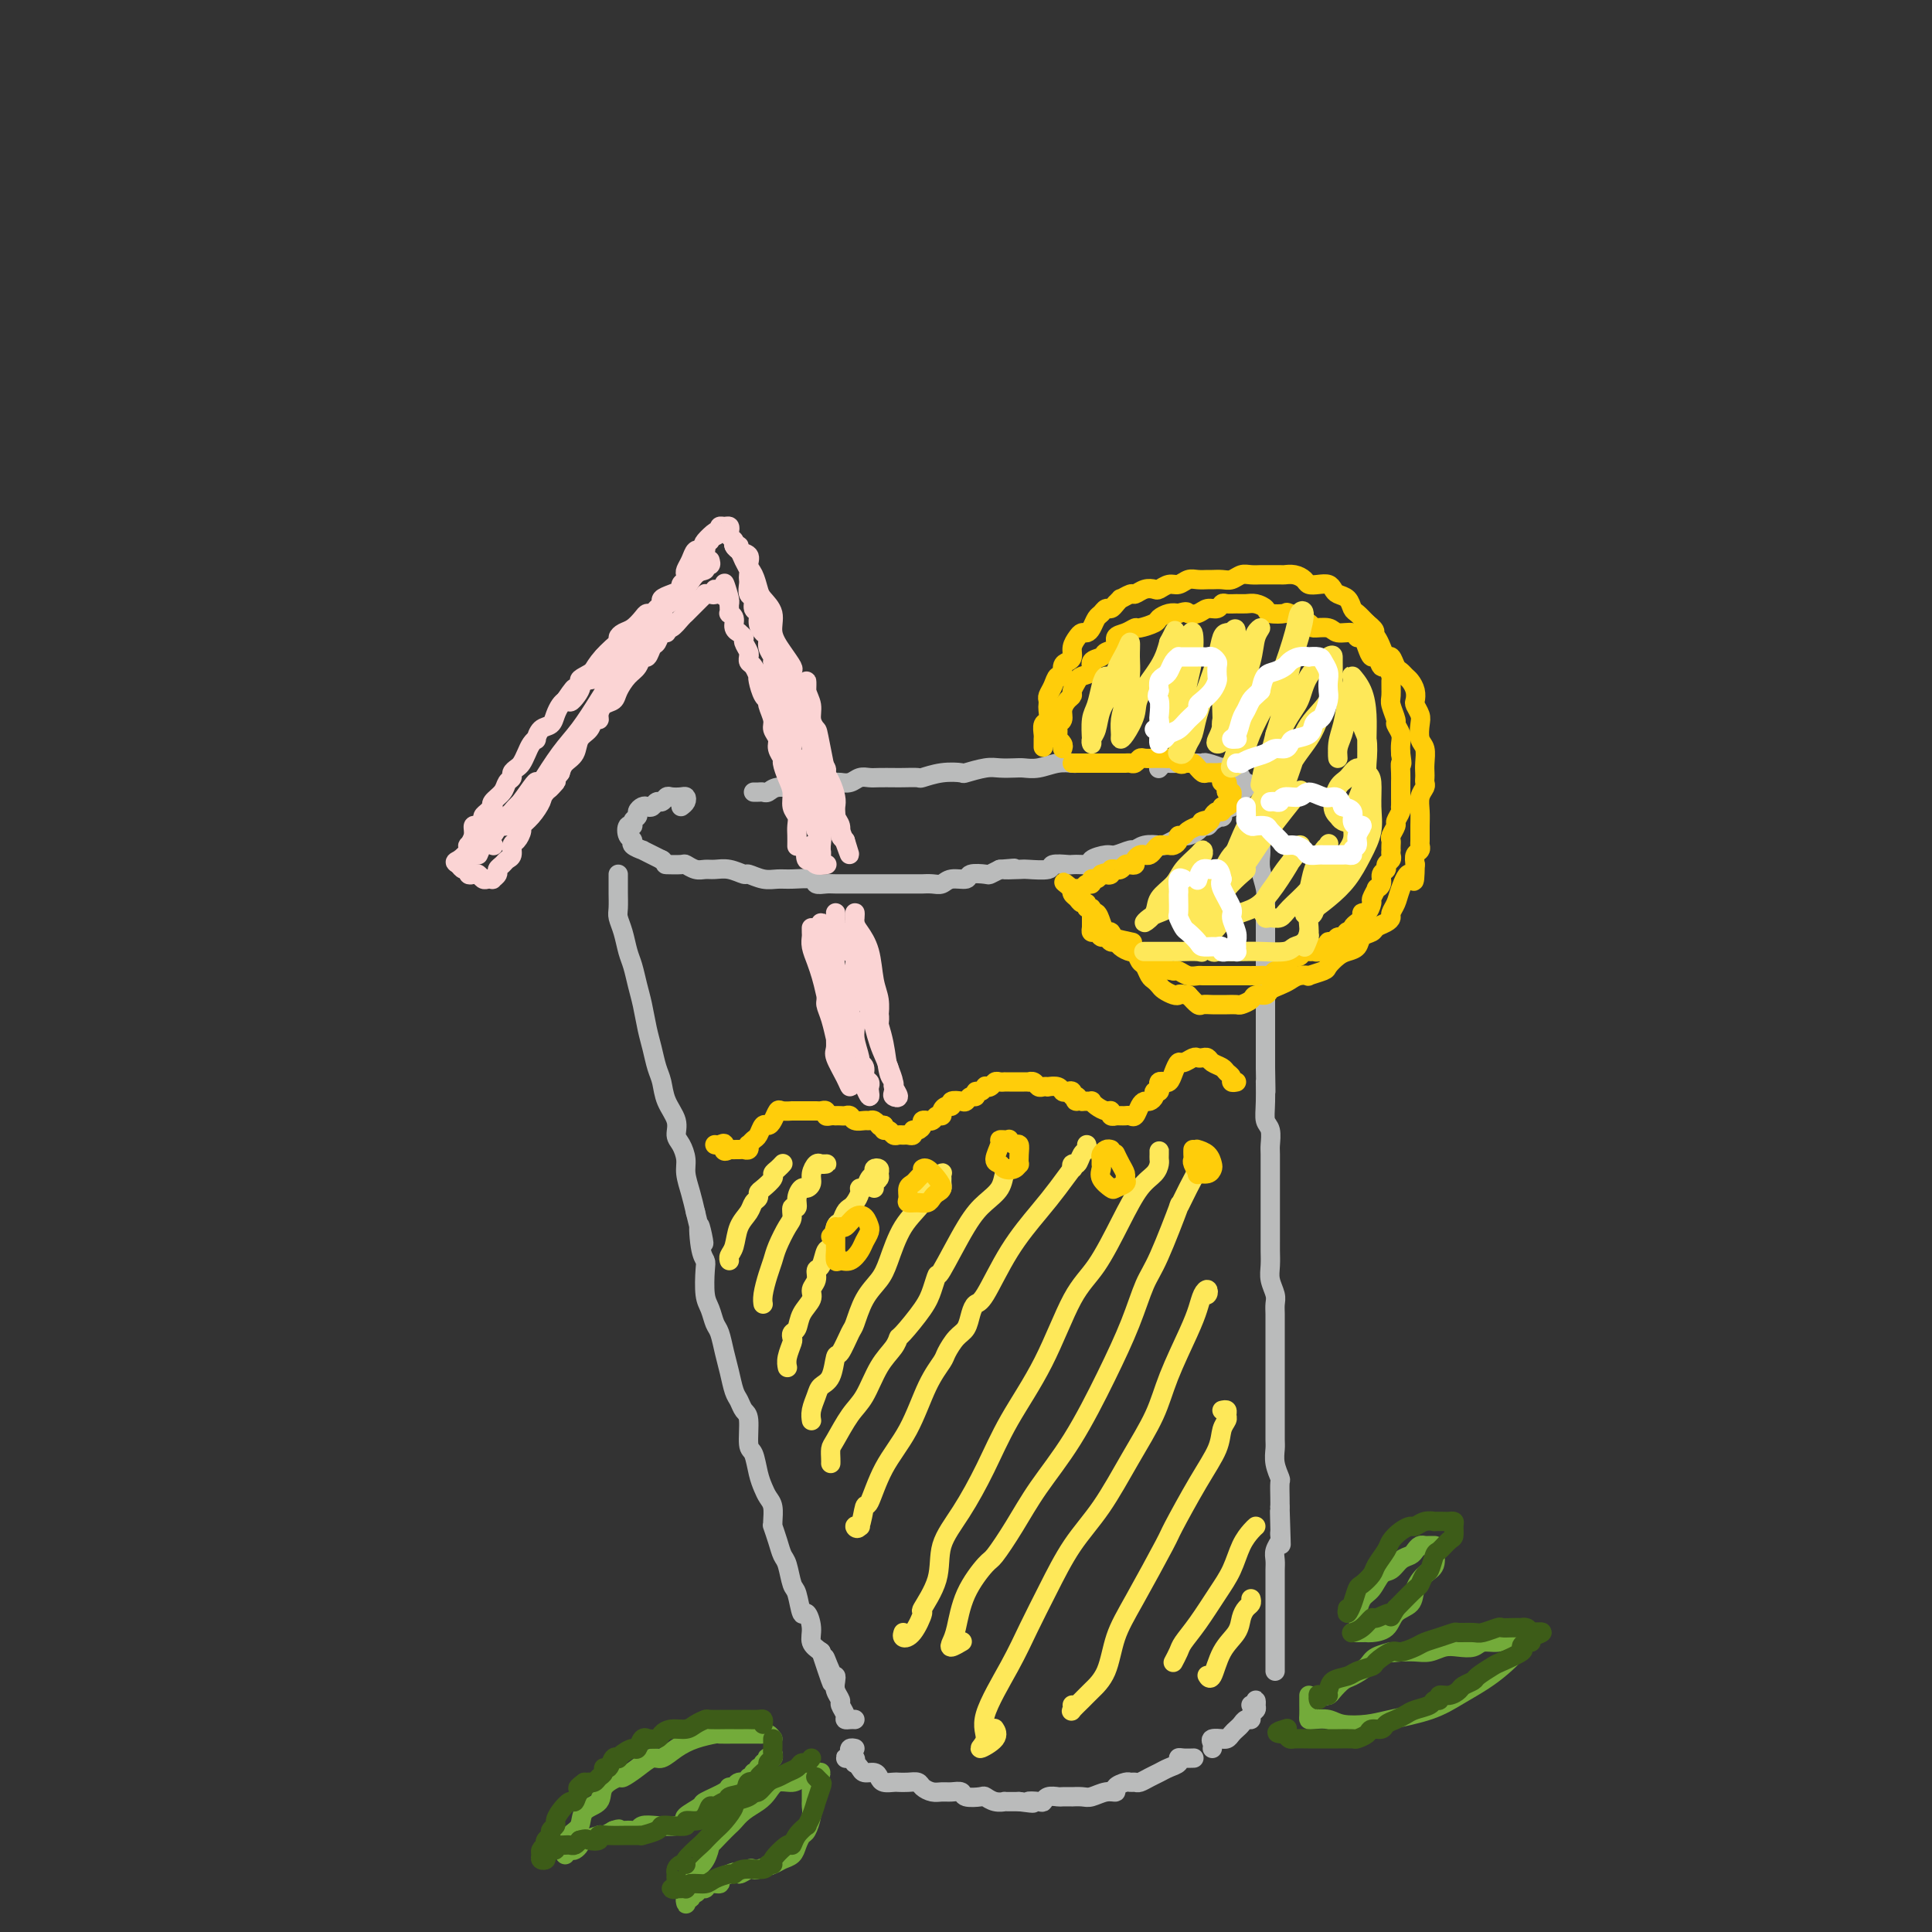 <svg viewBox='0 0 400 400' version='1.1' xmlns='http://www.w3.org/2000/svg' xmlns:xlink='http://www.w3.org/1999/xlink'><rect x="0" y="0" width="400" height="400" fill="#333333" stroke="none"/><g fill='none' stroke='rgb(186,187,187)' stroke-width='4' stroke-linecap='round' stroke-linejoin='round'><path d='M141,167c0.407,-0.310 0.814,-0.620 1,-1c0.186,-0.380 0.152,-0.830 0,-1c-0.152,-0.170 -0.422,-0.061 -1,0c-0.578,0.061 -1.464,0.073 -2,0c-0.536,-0.073 -0.721,-0.229 -1,0c-0.279,0.229 -0.652,0.845 -1,1c-0.348,0.155 -0.672,-0.152 -1,0c-0.328,0.152 -0.661,0.762 -1,1c-0.339,0.238 -0.683,0.105 -1,0c-0.317,-0.105 -0.606,-0.182 -1,0c-0.394,0.182 -0.894,0.621 -1,1c-0.106,0.379 0.181,0.697 0,1c-0.181,0.303 -0.829,0.592 -1,1c-0.171,0.408 0.134,0.935 0,1c-0.134,0.065 -0.707,-0.332 -1,0c-0.293,0.332 -0.304,1.395 0,2c0.304,0.605 0.924,0.753 1,1c0.076,0.247 -0.393,0.592 0,1c0.393,0.408 1.647,0.880 2,1c0.353,0.120 -0.194,-0.112 0,0c0.194,0.112 1.129,0.569 2,1c0.871,0.431 1.677,0.838 2,1c0.323,0.162 0.161,0.081 0,0'/><path d='M137,178c1.137,0.996 0.479,0.985 1,1c0.521,0.015 2.222,0.057 3,0c0.778,-0.057 0.634,-0.212 1,0c0.366,0.212 1.244,0.793 2,1c0.756,0.207 1.391,0.040 2,0c0.609,-0.040 1.191,0.046 2,0c0.809,-0.046 1.844,-0.223 3,0c1.156,0.223 2.433,0.845 3,1c0.567,0.155 0.426,-0.155 1,0c0.574,0.155 1.865,0.777 3,1c1.135,0.223 2.114,0.046 3,0c0.886,-0.046 1.678,0.040 3,0c1.322,-0.040 3.173,-0.207 4,0c0.827,0.207 0.630,0.788 1,1c0.370,0.212 1.306,0.057 2,0c0.694,-0.057 1.144,-0.015 2,0c0.856,0.015 2.117,0.004 3,0c0.883,-0.004 1.389,-0.001 2,0c0.611,0.001 1.327,0.000 2,0c0.673,-0.000 1.303,0.000 2,0c0.697,-0.000 1.461,-0.000 2,0c0.539,0.000 0.855,0.001 2,0c1.145,-0.001 3.120,-0.004 4,0c0.880,0.004 0.663,0.016 1,0c0.337,-0.016 1.226,-0.061 2,0c0.774,0.061 1.434,0.226 2,0c0.566,-0.226 1.040,-0.844 2,-1c0.960,-0.156 2.406,0.152 3,0c0.594,-0.152 0.334,-0.762 1,-1c0.666,-0.238 2.256,-0.102 3,0c0.744,0.102 0.641,0.172 1,0c0.359,-0.172 1.179,-0.586 2,-1'/><path d='M207,180c5.629,-0.465 1.702,-0.128 1,0c-0.702,0.128 1.823,0.048 3,0c1.177,-0.048 1.008,-0.065 2,0c0.992,0.065 3.147,0.214 4,0c0.853,-0.214 0.405,-0.789 1,-1c0.595,-0.211 2.234,-0.059 3,0c0.766,0.059 0.660,0.026 1,0c0.340,-0.026 1.125,-0.044 2,0c0.875,0.044 1.839,0.151 2,0c0.161,-0.151 -0.480,-0.561 0,-1c0.480,-0.439 2.081,-0.906 3,-1c0.919,-0.094 1.157,0.185 2,0c0.843,-0.185 2.291,-0.833 3,-1c0.709,-0.167 0.679,0.149 1,0c0.321,-0.149 0.993,-0.762 2,-1c1.007,-0.238 2.349,-0.102 3,0c0.651,0.102 0.612,0.168 1,0c0.388,-0.168 1.203,-0.571 2,-1c0.797,-0.429 1.576,-0.885 2,-1c0.424,-0.115 0.494,0.110 1,0c0.506,-0.110 1.450,-0.556 2,-1c0.550,-0.444 0.707,-0.888 1,-1c0.293,-0.112 0.722,0.106 1,0c0.278,-0.106 0.404,-0.536 1,-1c0.596,-0.464 1.661,-0.961 2,-1c0.339,-0.039 -0.049,0.379 0,0c0.049,-0.379 0.534,-1.554 1,-2c0.466,-0.446 0.912,-0.161 1,0c0.088,0.161 -0.183,0.198 0,0c0.183,-0.198 0.818,-0.630 1,-1c0.182,-0.370 -0.091,-0.677 0,-1c0.091,-0.323 0.545,-0.661 1,-1'/><path d='M257,164c2.633,-2.166 0.717,-2.082 0,-2c-0.717,0.082 -0.233,0.162 0,0c0.233,-0.162 0.216,-0.565 0,-1c-0.216,-0.435 -0.629,-0.900 -1,-1c-0.371,-0.100 -0.698,0.166 -1,0c-0.302,-0.166 -0.577,-0.762 -1,-1c-0.423,-0.238 -0.992,-0.116 -1,0c-0.008,0.116 0.546,0.227 0,0c-0.546,-0.227 -2.192,-0.793 -3,-1c-0.808,-0.207 -0.779,-0.056 -1,0c-0.221,0.056 -0.693,0.015 -1,0c-0.307,-0.015 -0.449,-0.005 -1,0c-0.551,0.005 -1.510,0.005 -2,0c-0.490,-0.005 -0.510,-0.015 -1,0c-0.490,0.015 -1.451,0.056 -2,0c-0.549,-0.056 -0.686,-0.207 -1,0c-0.314,0.207 -0.804,0.774 -1,1c-0.196,0.226 -0.098,0.113 0,0'/><path d='M230,158c0.198,-0.000 0.396,-0.000 0,0c-0.396,0.000 -1.386,0.000 -2,0c-0.614,-0.000 -0.852,-0.001 -1,0c-0.148,0.001 -0.206,0.004 -1,0c-0.794,-0.004 -2.324,-0.015 -3,0c-0.676,0.015 -0.498,0.057 -1,0c-0.502,-0.057 -1.685,-0.211 -3,0c-1.315,0.211 -2.762,0.788 -4,1c-1.238,0.212 -2.266,0.061 -3,0c-0.734,-0.061 -1.175,-0.030 -2,0c-0.825,0.030 -2.036,0.060 -3,0c-0.964,-0.060 -1.681,-0.208 -3,0c-1.319,0.208 -3.241,0.774 -4,1c-0.759,0.226 -0.357,0.113 -1,0c-0.643,-0.113 -2.331,-0.226 -4,0c-1.669,0.226 -3.318,0.793 -4,1c-0.682,0.207 -0.395,0.056 -1,0c-0.605,-0.056 -2.102,-0.016 -3,0c-0.898,0.016 -1.199,0.008 -2,0c-0.801,-0.008 -2.103,-0.016 -3,0c-0.897,0.016 -1.391,0.057 -2,0c-0.609,-0.057 -1.335,-0.211 -2,0c-0.665,0.211 -1.271,0.789 -2,1c-0.729,0.211 -1.581,0.057 -2,0c-0.419,-0.057 -0.405,-0.016 -1,0c-0.595,0.016 -1.797,0.008 -3,0'/><path d='M170,162c-9.439,0.614 -3.036,0.149 -1,0c2.036,-0.149 -0.295,0.016 -2,0c-1.705,-0.016 -2.786,-0.215 -3,0c-0.214,0.215 0.437,0.842 0,1c-0.437,0.158 -1.963,-0.154 -3,0c-1.037,0.154 -1.584,0.773 -2,1c-0.416,0.227 -0.699,0.061 -1,0c-0.301,-0.061 -0.619,-0.016 -1,0c-0.381,0.016 -0.823,0.005 -1,0c-0.177,-0.005 -0.088,-0.002 0,0'/><path d='M128,184c-0.000,0.091 -0.000,0.181 0,0c0.000,-0.181 0.000,-0.634 0,-1c-0.000,-0.366 -0.000,-0.645 0,-1c0.000,-0.355 0.000,-0.785 0,-1c-0.000,-0.215 -0.000,-0.214 0,0c0.000,0.214 0.000,0.642 0,1c-0.000,0.358 -0.001,0.648 0,1c0.001,0.352 0.003,0.768 0,1c-0.003,0.232 -0.012,0.282 0,1c0.012,0.718 0.045,2.106 0,3c-0.045,0.894 -0.167,1.295 0,2c0.167,0.705 0.622,1.713 1,3c0.378,1.287 0.679,2.854 1,4c0.321,1.146 0.663,1.870 1,3c0.337,1.130 0.667,2.666 1,4c0.333,1.334 0.667,2.467 1,4c0.333,1.533 0.665,3.466 1,5c0.335,1.534 0.672,2.668 1,4c0.328,1.332 0.648,2.860 1,4c0.352,1.140 0.738,1.890 1,3c0.262,1.110 0.400,2.580 1,4c0.600,1.420 1.663,2.791 2,4c0.337,1.209 -0.050,2.255 0,3c0.050,0.745 0.538,1.189 1,2c0.462,0.811 0.897,1.991 1,3c0.103,1.009 -0.126,1.849 0,3c0.126,1.151 0.607,2.615 1,4c0.393,1.385 0.696,2.693 1,4'/><path d='M144,251c2.718,11.311 1.512,4.588 1,3c-0.512,-1.588 -0.330,1.957 0,4c0.330,2.043 0.809,2.582 1,3c0.191,0.418 0.093,0.715 0,2c-0.093,1.285 -0.179,3.558 0,5c0.179,1.442 0.625,2.054 1,3c0.375,0.946 0.678,2.225 1,3c0.322,0.775 0.664,1.047 1,2c0.336,0.953 0.667,2.588 1,4c0.333,1.412 0.668,2.602 1,4c0.332,1.398 0.663,3.005 1,4c0.337,0.995 0.682,1.377 1,2c0.318,0.623 0.610,1.486 1,2c0.390,0.514 0.878,0.680 1,2c0.122,1.320 -0.122,3.796 0,5c0.122,1.204 0.611,1.136 1,2c0.389,0.864 0.679,2.658 1,4c0.321,1.342 0.675,2.231 1,3c0.325,0.769 0.622,1.419 1,2c0.378,0.581 0.836,1.092 1,2c0.164,0.908 0.033,2.211 0,3c-0.033,0.789 0.033,1.063 0,1c-0.033,-0.063 -0.163,-0.462 0,0c0.163,0.462 0.621,1.783 1,3c0.379,1.217 0.679,2.328 1,3c0.321,0.672 0.663,0.906 1,2c0.337,1.094 0.669,3.048 1,4c0.331,0.952 0.662,0.902 1,2c0.338,1.098 0.685,3.344 1,4c0.315,0.656 0.600,-0.278 1,0c0.400,0.278 0.915,1.767 1,3c0.085,1.233 -0.262,2.209 0,3c0.262,0.791 1.131,1.395 2,2'/><path d='M170,342c3.895,11.793 1.631,4.276 1,2c-0.631,-2.276 0.371,0.690 1,2c0.629,1.310 0.885,0.966 1,1c0.115,0.034 0.087,0.446 0,1c-0.087,0.554 -0.234,1.248 0,2c0.234,0.752 0.850,1.560 1,2c0.150,0.440 -0.166,0.510 0,1c0.166,0.490 0.815,1.399 1,2c0.185,0.601 -0.095,0.893 0,1c0.095,0.107 0.564,0.029 1,0c0.436,-0.029 0.839,-0.008 1,0c0.161,0.008 0.081,0.004 0,0'/><path d='M177,362c-0.412,-0.083 -0.824,-0.166 -1,0c-0.176,0.166 -0.115,0.581 0,1c0.115,0.419 0.283,0.843 0,1c-0.283,0.157 -1.018,0.046 -1,0c0.018,-0.046 0.789,-0.027 1,0c0.211,0.027 -0.136,0.063 0,0c0.136,-0.063 0.756,-0.223 1,0c0.244,0.223 0.110,0.830 0,1c-0.110,0.170 -0.198,-0.095 0,0c0.198,0.095 0.682,0.551 1,1c0.318,0.449 0.470,0.891 1,1c0.530,0.109 1.437,-0.114 2,0c0.563,0.114 0.784,0.567 1,1c0.216,0.433 0.429,0.847 1,1c0.571,0.153 1.500,0.044 2,0c0.500,-0.044 0.571,-0.022 1,0c0.429,0.022 1.217,0.044 2,0c0.783,-0.044 1.560,-0.155 2,0c0.440,0.155 0.542,0.576 1,1c0.458,0.424 1.272,0.849 2,1c0.728,0.151 1.368,0.027 2,0c0.632,-0.027 1.254,0.044 2,0c0.746,-0.044 1.617,-0.204 2,0c0.383,0.204 0.279,0.773 1,1c0.721,0.227 2.268,0.113 3,0c0.732,-0.113 0.649,-0.227 1,0c0.351,0.227 1.135,0.793 2,1c0.865,0.207 1.810,0.056 2,0c0.190,-0.056 -0.374,-0.016 0,0c0.374,0.016 1.687,0.008 3,0'/><path d='M211,373c4.677,0.623 2.371,0.181 2,0c-0.371,-0.181 1.195,-0.101 2,0c0.805,0.101 0.851,0.223 1,0c0.149,-0.223 0.402,-0.792 1,-1c0.598,-0.208 1.539,-0.056 2,0c0.461,0.056 0.440,0.016 1,0c0.560,-0.016 1.700,-0.008 2,0c0.300,0.008 -0.241,0.017 0,0c0.241,-0.017 1.264,-0.060 2,0c0.736,0.060 1.185,0.222 2,0c0.815,-0.222 1.997,-0.830 3,-1c1.003,-0.170 1.827,0.098 2,0c0.173,-0.098 -0.305,-0.561 0,-1c0.305,-0.439 1.394,-0.853 2,-1c0.606,-0.147 0.729,-0.028 1,0c0.271,0.028 0.691,-0.034 1,0c0.309,0.034 0.507,0.164 1,0c0.493,-0.164 1.280,-0.622 2,-1c0.720,-0.378 1.372,-0.676 2,-1c0.628,-0.324 1.234,-0.675 2,-1c0.766,-0.325 1.694,-0.623 2,-1c0.306,-0.377 -0.011,-0.833 0,-1c0.011,-0.167 0.349,-0.045 1,0c0.651,0.045 1.615,0.013 2,0c0.385,-0.013 0.193,-0.006 0,0'/><path d='M261,169c0.000,-0.306 0.000,-0.612 0,-1c-0.000,-0.388 -0.000,-0.857 0,-1c0.000,-0.143 0.000,0.040 0,0c-0.000,-0.040 -0.000,-0.302 0,0c0.000,0.302 0.000,1.168 0,2c-0.000,0.832 -0.001,1.628 0,2c0.001,0.372 0.004,0.319 0,1c-0.004,0.681 -0.015,2.096 0,3c0.015,0.904 0.057,1.297 0,2c-0.057,0.703 -0.211,1.717 0,3c0.211,1.283 0.789,2.836 1,4c0.211,1.164 0.057,1.939 0,3c-0.057,1.061 -0.015,2.410 0,4c0.015,1.590 0.004,3.423 0,5c-0.004,1.577 -0.001,2.900 0,4c0.001,1.100 0.000,1.978 0,3c-0.000,1.022 -0.000,2.187 0,3c0.000,0.813 0.000,1.275 0,2c-0.000,0.725 -0.000,1.712 0,2c0.000,0.288 0.000,-0.125 0,0c-0.000,0.125 -0.000,0.786 0,2c0.000,1.214 0.000,2.981 0,4c-0.000,1.019 -0.000,1.291 0,2c0.000,0.709 0.000,1.854 0,3'/><path d='M262,221c0.150,8.541 0.026,3.892 0,3c-0.026,-0.892 0.046,1.971 0,4c-0.046,2.029 -0.208,3.223 0,4c0.208,0.777 0.788,1.137 1,2c0.212,0.863 0.057,2.227 0,3c-0.057,0.773 -0.015,0.954 0,2c0.015,1.046 0.004,2.958 0,4c-0.004,1.042 -0.001,1.214 0,2c0.001,0.786 0.000,2.188 0,3c-0.000,0.812 0.000,1.036 0,2c-0.000,0.964 -0.001,2.670 0,4c0.001,1.330 0.004,2.285 0,3c-0.004,0.715 -0.015,1.189 0,2c0.015,0.811 0.057,1.960 0,3c-0.057,1.040 -0.211,1.971 0,3c0.211,1.029 0.789,2.158 1,3c0.211,0.842 0.057,1.399 0,2c-0.057,0.601 -0.015,1.247 0,2c0.015,0.753 0.004,1.614 0,3c-0.004,1.386 -0.001,3.298 0,4c0.001,0.702 0.000,0.194 0,1c-0.000,0.806 -0.000,2.925 0,4c0.000,1.075 -0.000,1.107 0,2c0.000,0.893 0.000,2.647 0,4c-0.000,1.353 -0.001,2.304 0,3c0.001,0.696 0.004,1.136 0,2c-0.004,0.864 -0.015,2.152 0,3c0.015,0.848 0.057,1.256 0,2c-0.057,0.744 -0.211,1.824 0,3c0.211,1.176 0.789,2.449 1,3c0.211,0.551 0.057,0.379 0,1c-0.057,0.621 -0.016,2.035 0,3c0.016,0.965 0.008,1.483 0,2'/><path d='M265,312c0.464,14.422 0.125,4.977 0,2c-0.125,-2.977 -0.037,0.515 0,2c0.037,1.485 0.024,0.964 0,1c-0.024,0.036 -0.059,0.628 0,1c0.059,0.372 0.212,0.523 0,1c-0.212,0.477 -0.789,1.280 -1,2c-0.211,0.720 -0.057,1.359 0,2c0.057,0.641 0.015,1.285 0,2c-0.015,0.715 -0.004,1.501 0,2c0.004,0.499 0.001,0.710 0,1c-0.001,0.290 -0.000,0.660 0,1c0.000,0.340 0.000,0.651 0,1c-0.000,0.349 -0.000,0.738 0,1c0.000,0.262 0.000,0.399 0,1c-0.000,0.601 -0.000,1.666 0,2c0.000,0.334 0.000,-0.064 0,0c-0.000,0.064 -0.000,0.591 0,1c0.000,0.409 0.000,0.701 0,1c-0.000,0.299 -0.000,0.605 0,1c0.000,0.395 0.000,0.879 0,1c-0.000,0.121 -0.000,-0.121 0,0c0.000,0.121 0.000,0.606 0,1c-0.000,0.394 -0.000,0.697 0,1c0.000,0.303 0.000,0.606 0,1c-0.000,0.394 -0.000,0.879 0,1c0.000,0.121 0.000,-0.122 0,0c-0.000,0.122 -0.000,0.607 0,1c0.000,0.393 0.000,0.693 0,1c-0.000,0.307 0.000,0.621 0,1c0.000,0.379 0.000,0.823 0,1c0.000,0.177 0.000,0.089 0,0'/><path d='M259,353c0.420,0.137 0.841,0.274 1,0c0.159,-0.274 0.058,-0.959 0,-1c-0.058,-0.041 -0.071,0.563 0,1c0.071,0.437 0.226,0.709 0,1c-0.226,0.291 -0.834,0.603 -1,1c-0.166,0.397 0.110,0.880 0,1c-0.110,0.120 -0.607,-0.122 -1,0c-0.393,0.122 -0.684,0.607 -1,1c-0.316,0.393 -0.657,0.694 -1,1c-0.343,0.306 -0.688,0.617 -1,1c-0.312,0.383 -0.591,0.837 -1,1c-0.409,0.163 -0.947,0.033 -1,0c-0.053,-0.033 0.378,0.030 0,0c-0.378,-0.030 -1.565,-0.152 -2,0c-0.435,0.152 -0.117,0.579 0,1c0.117,0.421 0.033,0.834 0,1c-0.033,0.166 -0.017,0.083 0,0'/></g>
<g fill='none' stroke='rgb(255,205,10)' stroke-width='4' stroke-linecap='round' stroke-linejoin='round'><path d='M256,224c-0.449,0.089 -0.898,0.179 -1,0c-0.102,-0.179 0.141,-0.626 0,-1c-0.141,-0.374 -0.668,-0.675 -1,-1c-0.332,-0.325 -0.471,-0.675 -1,-1c-0.529,-0.325 -1.450,-0.624 -2,-1c-0.550,-0.376 -0.728,-0.829 -1,-1c-0.272,-0.171 -0.636,-0.061 -1,0c-0.364,0.061 -0.728,0.075 -1,0c-0.272,-0.075 -0.454,-0.237 -1,0c-0.546,0.237 -1.457,0.872 -2,1c-0.543,0.128 -0.719,-0.253 -1,0c-0.281,0.253 -0.668,1.138 -1,2c-0.332,0.862 -0.611,1.699 -1,2c-0.389,0.301 -0.889,0.066 -1,0c-0.111,-0.066 0.168,0.039 0,0c-0.168,-0.039 -0.781,-0.221 -1,0c-0.219,0.221 -0.044,0.847 0,1c0.044,0.153 -0.044,-0.165 0,0c0.044,0.165 0.219,0.814 0,1c-0.219,0.186 -0.832,-0.092 -1,0c-0.168,0.092 0.110,0.554 0,1c-0.110,0.446 -0.607,0.876 -1,1c-0.393,0.124 -0.683,-0.058 -1,0c-0.317,0.058 -0.662,0.355 -1,1c-0.338,0.645 -0.669,1.637 -1,2c-0.331,0.363 -0.662,0.097 -1,0c-0.338,-0.097 -0.683,-0.025 -1,0c-0.317,0.025 -0.606,0.003 -1,0c-0.394,-0.003 -0.892,0.014 -1,0c-0.108,-0.014 0.175,-0.059 0,0c-0.175,0.059 -0.807,0.222 -1,0c-0.193,-0.222 0.054,-0.830 0,-1c-0.054,-0.170 -0.410,0.098 -1,0c-0.590,-0.098 -1.415,-0.562 -2,-1c-0.585,-0.438 -0.930,-0.849 -1,-1c-0.070,-0.151 0.135,-0.041 0,0c-0.135,0.041 -0.610,0.012 -1,0c-0.390,-0.012 -0.695,-0.006 -1,0'/><path d='M224,228c-1.945,-0.399 -1.309,0.103 -1,0c0.309,-0.103 0.290,-0.811 0,-1c-0.290,-0.189 -0.850,0.142 -1,0c-0.150,-0.142 0.110,-0.756 0,-1c-0.110,-0.244 -0.589,-0.118 -1,0c-0.411,0.118 -0.754,0.227 -1,0c-0.246,-0.227 -0.395,-0.792 -1,-1c-0.605,-0.208 -1.668,-0.060 -2,0c-0.332,0.060 0.065,0.030 0,0c-0.065,-0.030 -0.591,-0.061 -1,0c-0.409,0.061 -0.701,0.212 -1,0c-0.299,-0.212 -0.605,-0.789 -1,-1c-0.395,-0.211 -0.879,-0.057 -1,0c-0.121,0.057 0.123,0.015 0,0c-0.123,-0.015 -0.611,-0.004 -1,0c-0.389,0.004 -0.678,0.001 -1,0c-0.322,-0.001 -0.678,-0.000 -1,0c-0.322,0.000 -0.611,-0.001 -1,0c-0.389,0.001 -0.877,0.004 -1,0c-0.123,-0.004 0.121,-0.015 0,0c-0.121,0.015 -0.606,0.055 -1,0c-0.394,-0.055 -0.697,-0.207 -1,0c-0.303,0.207 -0.607,0.772 -1,1c-0.393,0.228 -0.875,0.118 -1,0c-0.125,-0.118 0.107,-0.243 0,0c-0.107,0.243 -0.554,0.853 -1,1c-0.446,0.147 -0.892,-0.171 -1,0c-0.108,0.171 0.121,0.829 0,1c-0.121,0.171 -0.592,-0.146 -1,0c-0.408,0.146 -0.753,0.756 -1,1c-0.247,0.244 -0.396,0.120 -1,0c-0.604,-0.120 -1.664,-0.238 -2,0c-0.336,0.238 0.050,0.833 0,1c-0.050,0.167 -0.538,-0.095 -1,0c-0.462,0.095 -0.898,0.547 -1,1c-0.102,0.453 0.132,0.906 0,1c-0.132,0.094 -0.628,-0.172 -1,0c-0.372,0.172 -0.621,0.781 -1,1c-0.379,0.219 -0.889,0.049 -1,0c-0.111,-0.049 0.176,0.024 0,0c-0.176,-0.024 -0.817,-0.146 -1,0c-0.183,0.146 0.092,0.561 0,1c-0.092,0.439 -0.549,0.902 -1,1c-0.451,0.098 -0.894,-0.170 -1,0c-0.106,0.170 0.126,0.779 0,1c-0.126,0.221 -0.611,0.055 -1,0c-0.389,-0.055 -0.682,-0.000 -1,0c-0.318,0.000 -0.660,-0.055 -1,0c-0.340,0.055 -0.679,0.221 -1,0c-0.321,-0.221 -0.625,-0.829 -1,-1c-0.375,-0.171 -0.821,0.094 -1,0c-0.179,-0.094 -0.089,-0.547 0,-1'/><path d='M183,233c-1.167,-0.171 -1.085,-0.099 -1,0c0.085,0.099 0.174,0.224 0,0c-0.174,-0.224 -0.610,-0.796 -1,-1c-0.390,-0.204 -0.735,-0.041 -1,0c-0.265,0.041 -0.452,-0.042 -1,0c-0.548,0.042 -1.457,0.207 -2,0c-0.543,-0.207 -0.719,-0.788 -1,-1c-0.281,-0.212 -0.666,-0.057 -1,0c-0.334,0.057 -0.615,0.016 -1,0c-0.385,-0.016 -0.873,-0.008 -1,0c-0.127,0.008 0.106,0.016 0,0c-0.106,-0.016 -0.553,-0.057 -1,0c-0.447,0.057 -0.894,0.211 -1,0c-0.106,-0.211 0.130,-0.789 0,-1c-0.130,-0.211 -0.627,-0.057 -1,0c-0.373,0.057 -0.623,0.015 -1,0c-0.377,-0.015 -0.879,-0.004 -1,0c-0.121,0.004 0.141,0.001 0,0c-0.141,-0.001 -0.686,0.000 -1,0c-0.314,-0.000 -0.399,-0.002 -1,0c-0.601,0.002 -1.719,0.007 -2,0c-0.281,-0.007 0.276,-0.026 0,0c-0.276,0.026 -1.383,0.096 -2,0c-0.617,-0.096 -0.743,-0.359 -1,0c-0.257,0.359 -0.646,1.339 -1,2c-0.354,0.661 -0.673,1.004 -1,1c-0.327,-0.004 -0.662,-0.356 -1,0c-0.338,0.356 -0.678,1.420 -1,2c-0.322,0.580 -0.625,0.677 -1,1c-0.375,0.323 -0.820,0.871 -1,1c-0.180,0.129 -0.094,-0.162 0,0c0.094,0.162 0.196,0.775 0,1c-0.196,0.225 -0.692,0.060 -1,0c-0.308,-0.060 -0.429,-0.016 -1,0c-0.571,0.016 -1.592,0.005 -2,0c-0.408,-0.005 -0.204,-0.002 0,0'/><path d='M151,238c-1.729,1.011 -1.052,-0.461 -1,-1c0.052,-0.539 -0.522,-0.144 -1,0c-0.478,0.144 -0.859,0.039 -1,0c-0.141,-0.039 -0.040,-0.011 0,0c0.040,0.011 0.020,0.006 0,0'/></g>
<g fill='none' stroke='rgb(254,232,89)' stroke-width='4' stroke-linecap='round' stroke-linejoin='round'><path d='M162,241c0.079,-0.087 0.158,-0.174 0,0c-0.158,0.174 -0.554,0.610 -1,1c-0.446,0.390 -0.942,0.735 -1,1c-0.058,0.265 0.321,0.452 0,1c-0.321,0.548 -1.342,1.459 -2,2c-0.658,0.541 -0.954,0.713 -1,1c-0.046,0.287 0.157,0.689 0,1c-0.157,0.311 -0.673,0.531 -1,1c-0.327,0.469 -0.466,1.187 -1,2c-0.534,0.813 -1.464,1.721 -2,3c-0.536,1.279 -0.680,2.931 -1,4c-0.320,1.069 -0.817,1.557 -1,2c-0.183,0.443 -0.052,0.841 0,1c0.052,0.159 0.026,0.080 0,0'/><path d='M170,241c0.398,0.003 0.796,0.007 1,0c0.204,-0.007 0.213,-0.024 0,0c-0.213,0.024 -0.649,0.087 -1,0c-0.351,-0.087 -0.619,-0.326 -1,0c-0.381,0.326 -0.877,1.217 -1,2c-0.123,0.783 0.126,1.458 0,2c-0.126,0.542 -0.626,0.953 -1,1c-0.374,0.047 -0.621,-0.268 -1,0c-0.379,0.268 -0.888,1.120 -1,2c-0.112,0.880 0.173,1.790 0,2c-0.173,0.210 -0.806,-0.278 -1,0c-0.194,0.278 0.050,1.322 0,2c-0.050,0.678 -0.395,0.990 -1,2c-0.605,1.010 -1.468,2.719 -2,4c-0.532,1.281 -0.731,2.133 -1,3c-0.269,0.867 -0.608,1.748 -1,3c-0.392,1.252 -0.836,2.876 -1,4c-0.164,1.124 -0.047,1.750 0,2c0.047,0.250 0.023,0.125 0,0'/><path d='M181,246c-0.116,-0.332 -0.231,-0.664 0,-1c0.231,-0.336 0.809,-0.675 1,-1c0.191,-0.325 -0.004,-0.635 0,-1c0.004,-0.365 0.209,-0.784 0,-1c-0.209,-0.216 -0.830,-0.230 -1,0c-0.170,0.230 0.113,0.705 0,1c-0.113,0.295 -0.622,0.411 -1,1c-0.378,0.589 -0.626,1.650 -1,2c-0.374,0.350 -0.874,-0.009 -1,0c-0.126,0.009 0.121,0.388 0,1c-0.121,0.612 -0.610,1.456 -1,2c-0.390,0.544 -0.682,0.788 -1,1c-0.318,0.212 -0.663,0.394 -1,1c-0.337,0.606 -0.667,1.637 -1,2c-0.333,0.363 -0.668,0.057 -1,1c-0.332,0.943 -0.662,3.134 -1,4c-0.338,0.866 -0.683,0.406 -1,1c-0.317,0.594 -0.605,2.241 -1,3c-0.395,0.759 -0.897,0.628 -1,1c-0.103,0.372 0.194,1.245 0,2c-0.194,0.755 -0.879,1.392 -1,2c-0.121,0.608 0.321,1.185 0,2c-0.321,0.815 -1.406,1.866 -2,3c-0.594,1.134 -0.699,2.352 -1,3c-0.301,0.648 -0.799,0.727 -1,1c-0.201,0.273 -0.106,0.739 0,1c0.106,0.261 0.224,0.317 0,1c-0.224,0.683 -0.791,1.991 -1,3c-0.209,1.009 -0.060,1.717 0,2c0.060,0.283 0.030,0.142 0,0'/><path d='M194,246c0.423,0.091 0.847,0.181 1,0c0.153,-0.181 0.037,-0.634 0,-1c-0.037,-0.366 0.005,-0.645 0,-1c-0.005,-0.355 -0.057,-0.784 0,-1c0.057,-0.216 0.222,-0.218 0,0c-0.222,0.218 -0.830,0.655 -1,1c-0.170,0.345 0.100,0.599 0,1c-0.100,0.401 -0.569,0.950 -1,1c-0.431,0.050 -0.824,-0.398 -1,0c-0.176,0.398 -0.133,1.644 -1,3c-0.867,1.356 -2.642,2.822 -4,5c-1.358,2.178 -2.299,5.067 -3,7c-0.701,1.933 -1.161,2.911 -2,4c-0.839,1.089 -2.056,2.288 -3,4c-0.944,1.712 -1.614,3.936 -2,5c-0.386,1.064 -0.489,0.967 -1,2c-0.511,1.033 -1.432,3.196 -2,4c-0.568,0.804 -0.783,0.249 -1,1c-0.217,0.751 -0.436,2.808 -1,4c-0.564,1.192 -1.472,1.521 -2,2c-0.528,0.479 -0.678,1.109 -1,2c-0.322,0.891 -0.818,2.043 -1,3c-0.182,0.957 -0.049,1.719 0,2c0.049,0.281 0.014,0.080 0,0c-0.014,-0.080 -0.007,-0.040 0,0'/><path d='M209,242c-0.378,0.153 -0.757,0.305 -1,1c-0.243,0.695 -0.352,1.931 -1,3c-0.648,1.069 -1.837,1.969 -3,3c-1.163,1.031 -2.301,2.192 -4,5c-1.699,2.808 -3.958,7.264 -5,9c-1.042,1.736 -0.867,0.751 -1,1c-0.133,0.249 -0.573,1.732 -1,3c-0.427,1.268 -0.841,2.321 -2,4c-1.159,1.679 -3.062,3.983 -4,5c-0.938,1.017 -0.911,0.749 -1,1c-0.089,0.251 -0.293,1.023 -1,2c-0.707,0.977 -1.916,2.159 -3,4c-1.084,1.841 -2.042,4.342 -3,6c-0.958,1.658 -1.917,2.472 -3,4c-1.083,1.528 -2.290,3.768 -3,5c-0.710,1.232 -0.922,1.454 -1,2c-0.078,0.546 -0.021,1.416 0,2c0.021,0.584 0.006,0.881 0,1c-0.006,0.119 -0.003,0.059 0,0'/><path d='M225,237c0.091,0.373 0.181,0.745 0,1c-0.181,0.255 -0.635,0.391 -1,1c-0.365,0.609 -0.642,1.691 -1,2c-0.358,0.309 -0.796,-0.157 -1,0c-0.204,0.157 -0.174,0.935 0,1c0.174,0.065 0.492,-0.585 0,0c-0.492,0.585 -1.795,2.404 -3,4c-1.205,1.596 -2.312,2.968 -4,5c-1.688,2.032 -3.957,4.722 -6,8c-2.043,3.278 -3.859,7.142 -5,9c-1.141,1.858 -1.605,1.709 -2,2c-0.395,0.291 -0.720,1.021 -1,2c-0.280,0.979 -0.514,2.207 -1,3c-0.486,0.793 -1.223,1.151 -2,2c-0.777,0.849 -1.594,2.191 -2,3c-0.406,0.809 -0.403,1.087 -1,2c-0.597,0.913 -1.795,2.461 -3,5c-1.205,2.539 -2.416,6.068 -4,9c-1.584,2.932 -3.539,5.265 -5,8c-1.461,2.735 -2.426,5.871 -3,7c-0.574,1.129 -0.756,0.250 -1,1c-0.244,0.750 -0.550,3.129 -1,4c-0.450,0.871 -1.044,0.235 -1,0c0.044,-0.235 0.727,-0.067 1,0c0.273,0.067 0.137,0.034 0,0'/><path d='M240,239c-0.001,-0.510 -0.002,-1.021 0,-1c0.002,0.021 0.006,0.572 0,1c-0.006,0.428 -0.023,0.732 0,1c0.023,0.268 0.086,0.500 0,1c-0.086,0.500 -0.321,1.267 -1,2c-0.679,0.733 -1.803,1.433 -3,3c-1.197,1.567 -2.469,4.001 -4,7c-1.531,2.999 -3.321,6.563 -5,9c-1.679,2.437 -3.245,3.745 -5,7c-1.755,3.255 -3.697,8.455 -6,13c-2.303,4.545 -4.968,8.436 -7,12c-2.032,3.564 -3.432,6.802 -5,10c-1.568,3.198 -3.305,6.356 -5,9c-1.695,2.644 -3.350,4.775 -4,7c-0.650,2.225 -0.297,4.545 -1,7c-0.703,2.455 -2.461,5.047 -3,6c-0.539,0.953 0.143,0.269 0,1c-0.143,0.731 -1.110,2.876 -2,4c-0.890,1.124 -1.701,1.226 -2,1c-0.299,-0.226 -0.085,-0.779 0,-1c0.085,-0.221 0.043,-0.111 0,0'/><path d='M248,243c0.011,-0.301 0.023,-0.603 0,-1c-0.023,-0.397 -0.080,-0.890 0,-1c0.080,-0.110 0.296,0.161 0,1c-0.296,0.839 -1.104,2.244 -2,4c-0.896,1.756 -1.880,3.862 -2,4c-0.120,0.138 0.624,-1.691 0,0c-0.624,1.691 -2.615,6.903 -4,10c-1.385,3.097 -2.166,4.079 -3,6c-0.834,1.921 -1.723,4.780 -3,8c-1.277,3.220 -2.941,6.800 -5,11c-2.059,4.200 -4.514,9.020 -7,13c-2.486,3.980 -5.005,7.121 -7,10c-1.995,2.879 -3.466,5.495 -5,8c-1.534,2.505 -3.132,4.898 -4,6c-0.868,1.102 -1.005,0.913 -2,2c-0.995,1.087 -2.848,3.450 -4,6c-1.152,2.550 -1.604,5.285 -2,7c-0.396,1.715 -0.735,2.408 -1,3c-0.265,0.592 -0.456,1.082 0,1c0.456,-0.082 1.559,-0.738 2,-1c0.441,-0.262 0.221,-0.131 0,0'/><path d='M249,268c0.398,0.126 0.796,0.252 1,0c0.204,-0.252 0.213,-0.881 0,-1c-0.213,-0.119 -0.649,0.271 -1,1c-0.351,0.729 -0.616,1.797 -1,3c-0.384,1.203 -0.887,2.543 -2,5c-1.113,2.457 -2.835,6.033 -4,9c-1.165,2.967 -1.774,5.326 -3,8c-1.226,2.674 -3.069,5.662 -5,9c-1.931,3.338 -3.949,7.027 -6,10c-2.051,2.973 -4.134,5.229 -6,8c-1.866,2.771 -3.514,6.058 -5,9c-1.486,2.942 -2.811,5.540 -4,8c-1.189,2.460 -2.241,4.783 -4,8c-1.759,3.217 -4.226,7.328 -5,10c-0.774,2.672 0.146,3.907 0,5c-0.146,1.093 -1.359,2.046 -1,2c0.359,-0.046 2.289,-1.089 3,-2c0.711,-0.911 0.203,-1.689 0,-2c-0.203,-0.311 -0.102,-0.156 0,0'/><path d='M253,292c0.430,-0.093 0.860,-0.186 1,0c0.140,0.186 -0.011,0.652 0,1c0.011,0.348 0.185,0.577 0,1c-0.185,0.423 -0.728,1.040 -1,2c-0.272,0.960 -0.274,2.264 -1,4c-0.726,1.736 -2.176,3.903 -4,7c-1.824,3.097 -4.021,7.122 -5,9c-0.979,1.878 -0.742,1.609 -2,4c-1.258,2.391 -4.013,7.441 -6,11c-1.987,3.559 -3.205,5.626 -4,8c-0.795,2.374 -1.166,5.054 -2,7c-0.834,1.946 -2.133,3.159 -3,4c-0.867,0.841 -1.304,1.311 -2,2c-0.696,0.689 -1.650,1.597 -2,2c-0.350,0.403 -0.094,0.301 0,0c0.094,-0.301 0.027,-0.800 0,-1c-0.027,-0.200 -0.013,-0.100 0,0'/><path d='M260,316c-0.240,0.205 -0.479,0.410 -1,1c-0.521,0.590 -1.323,1.565 -2,3c-0.677,1.435 -1.228,3.328 -2,5c-0.772,1.672 -1.766,3.121 -3,5c-1.234,1.879 -2.709,4.189 -4,6c-1.291,1.811 -2.398,3.125 -3,4c-0.602,0.875 -0.701,1.313 -1,2c-0.299,0.687 -0.800,1.625 -1,2c-0.200,0.375 -0.100,0.188 0,0'/><path d='M259,331c0.086,0.351 0.171,0.703 0,1c-0.171,0.297 -0.599,0.540 -1,1c-0.401,0.460 -0.777,1.139 -1,2c-0.223,0.861 -0.295,1.905 -1,3c-0.705,1.095 -2.045,2.242 -3,4c-0.955,1.758 -1.526,4.127 -2,5c-0.474,0.873 -0.850,0.249 -1,0c-0.150,-0.249 -0.075,-0.125 0,0'/></g>
<g fill='none' stroke='rgb(255,205,10)' stroke-width='4' stroke-linecap='round' stroke-linejoin='round'><path d='M173,254c-0.000,0.261 -0.001,0.523 0,1c0.001,0.477 0.002,1.171 0,2c-0.002,0.829 -0.009,1.793 0,2c0.009,0.207 0.034,-0.343 0,0c-0.034,0.343 -0.125,1.578 0,2c0.125,0.422 0.468,0.030 1,0c0.532,-0.030 1.253,0.303 2,0c0.747,-0.303 1.521,-1.242 2,-2c0.479,-0.758 0.662,-1.334 1,-2c0.338,-0.666 0.831,-1.420 1,-2c0.169,-0.580 0.014,-0.985 0,-1c-0.014,-0.015 0.112,0.359 0,0c-0.112,-0.359 -0.464,-1.452 -1,-2c-0.536,-0.548 -1.258,-0.549 -2,0c-0.742,0.549 -1.506,1.650 -2,2c-0.494,0.350 -0.720,-0.051 -1,0c-0.280,0.051 -0.614,0.552 -1,1c-0.386,0.448 -0.825,0.842 -1,1c-0.175,0.158 -0.088,0.079 0,0'/><path d='M191,243c-0.341,0.326 -0.681,0.651 -1,1c-0.319,0.349 -0.616,0.720 -1,1c-0.384,0.280 -0.857,0.468 -1,1c-0.143,0.532 0.042,1.408 0,2c-0.042,0.592 -0.310,0.902 0,1c0.310,0.098 1.198,-0.014 2,0c0.802,0.014 1.519,0.156 2,0c0.481,-0.156 0.725,-0.610 1,-1c0.275,-0.390 0.581,-0.717 1,-1c0.419,-0.283 0.949,-0.521 1,-1c0.051,-0.479 -0.379,-1.200 -1,-2c-0.621,-0.800 -1.435,-1.678 -2,-2c-0.565,-0.322 -0.883,-0.087 -1,0c-0.117,0.087 -0.033,0.025 0,0c0.033,-0.025 0.017,-0.012 0,0'/><path d='M208,236c-0.460,-0.028 -0.920,-0.057 -1,0c-0.080,0.057 0.220,0.198 0,1c-0.220,0.802 -0.959,2.263 -1,3c-0.041,0.737 0.616,0.749 1,1c0.384,0.251 0.495,0.741 1,1c0.505,0.259 1.404,0.286 2,0c0.596,-0.286 0.889,-0.885 1,-1c0.111,-0.115 0.040,0.253 0,0c-0.040,-0.253 -0.049,-1.126 0,-2c0.049,-0.874 0.158,-1.750 0,-2c-0.158,-0.250 -0.581,0.125 -1,0c-0.419,-0.125 -0.834,-0.750 -1,-1c-0.166,-0.250 -0.083,-0.125 0,0'/><path d='M230,238c-0.309,-0.090 -0.618,-0.179 -1,0c-0.382,0.179 -0.836,0.628 -1,1c-0.164,0.372 -0.037,0.667 0,1c0.037,0.333 -0.017,0.703 0,1c0.017,0.297 0.103,0.522 0,1c-0.103,0.478 -0.396,1.211 0,2c0.396,0.789 1.480,1.635 2,2c0.520,0.365 0.476,0.250 1,0c0.524,-0.250 1.615,-0.635 2,-1c0.385,-0.365 0.065,-0.711 0,-1c-0.065,-0.289 0.126,-0.522 0,-1c-0.126,-0.478 -0.570,-1.200 -1,-2c-0.430,-0.800 -0.847,-1.677 -1,-2c-0.153,-0.323 -0.044,-0.092 0,0c0.044,0.092 0.022,0.046 0,0'/><path d='M247,238c-0.009,0.323 -0.018,0.647 0,1c0.018,0.353 0.064,0.737 0,1c-0.064,0.263 -0.238,0.407 0,1c0.238,0.593 0.887,1.635 1,2c0.113,0.365 -0.311,0.053 0,0c0.311,-0.053 1.358,0.154 2,0c0.642,-0.154 0.879,-0.668 1,-1c0.121,-0.332 0.125,-0.481 0,-1c-0.125,-0.519 -0.380,-1.409 -1,-2c-0.620,-0.591 -1.606,-0.883 -2,-1c-0.394,-0.117 -0.197,-0.058 0,0'/><path d='M220,155c0.113,-0.303 0.227,-0.606 0,-1c-0.227,-0.394 -0.794,-0.879 -1,-1c-0.206,-0.121 -0.051,0.123 0,0c0.051,-0.123 -0.001,-0.613 0,-1c0.001,-0.387 0.056,-0.671 0,-1c-0.056,-0.329 -0.221,-0.704 0,-1c0.221,-0.296 0.829,-0.512 1,-1c0.171,-0.488 -0.094,-1.248 0,-2c0.094,-0.752 0.549,-1.497 1,-2c0.451,-0.503 0.900,-0.764 1,-1c0.100,-0.236 -0.147,-0.448 0,-1c0.147,-0.552 0.687,-1.443 1,-2c0.313,-0.557 0.397,-0.779 1,-1c0.603,-0.221 1.725,-0.439 2,-1c0.275,-0.561 -0.296,-1.463 0,-2c0.296,-0.537 1.458,-0.707 2,-1c0.542,-0.293 0.464,-0.709 1,-1c0.536,-0.291 1.686,-0.455 2,-1c0.314,-0.545 -0.206,-1.470 0,-2c0.206,-0.530 1.140,-0.667 2,-1c0.860,-0.333 1.648,-0.864 2,-1c0.352,-0.136 0.268,0.121 1,0c0.732,-0.121 2.279,-0.620 3,-1c0.721,-0.380 0.617,-0.641 1,-1c0.383,-0.359 1.252,-0.817 2,-1c0.748,-0.183 1.374,-0.092 2,0'/><path d='M244,127c2.058,-0.636 1.703,-0.227 2,0c0.297,0.227 1.244,0.271 2,0c0.756,-0.271 1.319,-0.857 2,-1c0.681,-0.143 1.481,0.158 2,0c0.519,-0.158 0.758,-0.775 1,-1c0.242,-0.225 0.489,-0.057 1,0c0.511,0.057 1.286,0.005 2,0c0.714,-0.005 1.365,0.038 2,0c0.635,-0.038 1.252,-0.155 2,0c0.748,0.155 1.627,0.584 2,1c0.373,0.416 0.241,0.819 1,1c0.759,0.181 2.410,0.138 3,0c0.590,-0.138 0.121,-0.373 1,0c0.879,0.373 3.108,1.353 4,2c0.892,0.647 0.449,0.962 1,1c0.551,0.038 2.098,-0.202 3,0c0.902,0.202 1.159,0.844 2,1c0.841,0.156 2.267,-0.174 3,0c0.733,0.174 0.774,0.854 1,1c0.226,0.146 0.638,-0.240 1,0c0.362,0.240 0.674,1.106 1,2c0.326,0.894 0.665,1.816 1,2c0.335,0.184 0.664,-0.370 1,0c0.336,0.370 0.679,1.664 1,2c0.321,0.336 0.621,-0.287 1,0c0.379,0.287 0.838,1.485 1,2c0.162,0.515 0.028,0.347 0,1c-0.028,0.653 0.049,2.128 0,3c-0.049,0.872 -0.223,1.140 0,2c0.223,0.860 0.844,2.313 1,3c0.156,0.687 -0.154,0.607 0,1c0.154,0.393 0.772,1.260 1,2c0.228,0.740 0.065,1.354 0,2c-0.065,0.646 -0.033,1.323 0,2'/><path d='M290,156c0.464,3.145 0.124,2.009 0,2c-0.124,-0.009 -0.033,1.110 0,2c0.033,0.890 0.009,1.553 0,2c-0.009,0.447 -0.003,0.680 0,1c0.003,0.320 0.002,0.729 0,1c-0.002,0.271 -0.005,0.405 0,1c0.005,0.595 0.016,1.650 0,2c-0.016,0.350 -0.061,-0.005 0,0c0.061,0.005 0.226,0.368 0,1c-0.226,0.632 -0.845,1.531 -1,2c-0.155,0.469 0.155,0.508 0,1c-0.155,0.492 -0.773,1.437 -1,2c-0.227,0.563 -0.061,0.742 0,1c0.061,0.258 0.017,0.594 0,1c-0.017,0.406 -0.009,0.882 0,1c0.009,0.118 0.018,-0.123 0,0c-0.018,0.123 -0.061,0.609 0,1c0.061,0.391 0.228,0.685 0,1c-0.228,0.315 -0.850,0.649 -1,1c-0.150,0.351 0.171,0.719 0,1c-0.171,0.281 -0.834,0.475 -1,1c-0.166,0.525 0.167,1.382 0,2c-0.167,0.618 -0.832,0.996 -1,1c-0.168,0.004 0.161,-0.368 0,0c-0.161,0.368 -0.813,1.475 -1,2c-0.187,0.525 0.091,0.469 0,1c-0.091,0.531 -0.550,1.648 -1,2c-0.450,0.352 -0.891,-0.060 -1,0c-0.109,0.060 0.115,0.593 0,1c-0.115,0.407 -0.569,0.686 -1,1c-0.431,0.314 -0.837,0.661 -1,1c-0.163,0.339 -0.081,0.669 0,1'/><path d='M280,193c-1.417,2.565 -0.958,0.476 -1,0c-0.042,-0.476 -0.585,0.661 -1,1c-0.415,0.339 -0.703,-0.120 -1,0c-0.297,0.120 -0.604,0.821 -1,1c-0.396,0.179 -0.879,-0.162 -1,0c-0.121,0.162 0.122,0.828 0,1c-0.122,0.172 -0.610,-0.151 -1,0c-0.390,0.151 -0.682,0.777 -1,1c-0.318,0.223 -0.663,0.045 -1,0c-0.337,-0.045 -0.668,0.044 -1,0c-0.332,-0.044 -0.666,-0.219 -1,0c-0.334,0.219 -0.667,0.833 -1,1c-0.333,0.167 -0.667,-0.114 -1,0c-0.333,0.114 -0.667,0.623 -1,1c-0.333,0.377 -0.666,0.623 -1,1c-0.334,0.377 -0.670,0.886 -1,1c-0.330,0.114 -0.656,-0.166 -1,0c-0.344,0.166 -0.707,0.776 -1,1c-0.293,0.224 -0.515,0.060 -1,0c-0.485,-0.060 -1.234,-0.016 -2,0c-0.766,0.016 -1.549,0.004 -2,0c-0.451,-0.004 -0.572,-0.001 -1,0c-0.428,0.001 -1.165,0.000 -2,0c-0.835,-0.000 -1.767,-0.000 -2,0c-0.233,0.000 0.233,0.001 0,0c-0.233,-0.001 -1.165,-0.004 -2,0c-0.835,0.004 -1.572,0.015 -2,0c-0.428,-0.015 -0.548,-0.056 -1,0c-0.452,0.056 -1.237,0.207 -2,0c-0.763,-0.207 -1.504,-0.774 -2,-1c-0.496,-0.226 -0.748,-0.113 -1,0'/><path d='M243,201c-3.511,-0.394 -2.289,-0.880 -2,-1c0.289,-0.120 -0.357,0.126 -1,0c-0.643,-0.126 -1.285,-0.626 -2,-1c-0.715,-0.374 -1.505,-0.624 -2,-1c-0.495,-0.376 -0.696,-0.879 -1,-1c-0.304,-0.121 -0.711,0.141 -1,0c-0.289,-0.141 -0.459,-0.684 -1,-1c-0.541,-0.316 -1.454,-0.404 -2,-1c-0.546,-0.596 -0.725,-1.700 -1,-2c-0.275,-0.300 -0.647,0.203 -1,0c-0.353,-0.203 -0.687,-1.111 -1,-2c-0.313,-0.889 -0.605,-1.759 -1,-2c-0.395,-0.241 -0.894,0.146 -1,0c-0.106,-0.146 0.179,-0.827 0,-1c-0.179,-0.173 -0.822,0.161 -1,0c-0.178,-0.161 0.110,-0.817 0,-1c-0.110,-0.183 -0.618,0.109 -1,0c-0.382,-0.109 -0.638,-0.618 -1,-1c-0.362,-0.382 -0.829,-0.639 -1,-1c-0.171,-0.361 -0.046,-0.828 0,-1c0.046,-0.172 0.013,-0.049 0,0c-0.013,0.049 -0.007,0.025 0,0'/><path d='M222,184c-3.296,-2.625 -1.037,-0.688 0,0c1.037,0.688 0.851,0.128 1,0c0.149,-0.128 0.631,0.177 1,0c0.369,-0.177 0.624,-0.835 1,-1c0.376,-0.165 0.874,0.162 1,0c0.126,-0.162 -0.120,-0.813 0,-1c0.120,-0.187 0.606,0.089 1,0c0.394,-0.089 0.697,-0.545 1,-1'/><path d='M228,181c1.089,-0.480 0.813,-0.182 1,0c0.187,0.182 0.838,0.246 1,0c0.162,-0.246 -0.164,-0.802 0,-1c0.164,-0.198 0.817,-0.039 1,0c0.183,0.039 -0.105,-0.041 0,0c0.105,0.041 0.602,0.204 1,0c0.398,-0.204 0.698,-0.776 1,-1c0.302,-0.224 0.606,-0.099 1,0c0.394,0.099 0.879,0.171 1,0c0.121,-0.171 -0.122,-0.584 0,-1c0.122,-0.416 0.610,-0.833 1,-1c0.390,-0.167 0.682,-0.083 1,0c0.318,0.083 0.663,0.166 1,0c0.337,-0.166 0.667,-0.580 1,-1c0.333,-0.420 0.667,-0.847 1,-1c0.333,-0.153 0.663,-0.031 1,0c0.337,0.031 0.682,-0.029 1,0c0.318,0.029 0.609,0.149 1,0c0.391,-0.149 0.883,-0.565 1,-1c0.117,-0.435 -0.141,-0.887 0,-1c0.141,-0.113 0.681,0.113 1,0c0.319,-0.113 0.415,-0.566 1,-1c0.585,-0.434 1.657,-0.847 2,-1c0.343,-0.153 -0.045,-0.044 0,0c0.045,0.044 0.522,0.022 1,0'/><path d='M249,171c3.201,-1.785 0.704,-1.248 0,-1c-0.704,0.248 0.385,0.206 1,0c0.615,-0.206 0.756,-0.576 1,-1c0.244,-0.424 0.591,-0.901 1,-1c0.409,-0.099 0.880,0.181 1,0c0.120,-0.181 -0.110,-0.823 0,-1c0.110,-0.177 0.562,0.111 1,0c0.438,-0.111 0.863,-0.621 1,-1c0.137,-0.379 -0.015,-0.627 0,-1c0.015,-0.373 0.196,-0.870 0,-1c-0.196,-0.130 -0.771,0.106 -1,0c-0.229,-0.106 -0.113,-0.554 0,-1c0.113,-0.446 0.225,-0.890 0,-1c-0.225,-0.110 -0.785,0.114 -1,0c-0.215,-0.114 -0.085,-0.565 0,-1c0.085,-0.435 0.124,-0.853 0,-1c-0.124,-0.147 -0.411,-0.024 -1,0c-0.589,0.024 -1.481,-0.050 -2,0c-0.519,0.050 -0.664,0.223 -1,0c-0.336,-0.223 -0.863,-0.843 -1,-1c-0.137,-0.157 0.117,0.150 0,0c-0.117,-0.150 -0.605,-0.757 -1,-1c-0.395,-0.243 -0.698,-0.121 -1,0'/><path d='M246,158c-1.571,-1.099 -0.998,-0.347 -1,0c-0.002,0.347 -0.578,0.289 -1,0c-0.422,-0.289 -0.689,-0.810 -1,-1c-0.311,-0.190 -0.664,-0.051 -1,0c-0.336,0.051 -0.653,0.013 -1,0c-0.347,-0.013 -0.723,0.000 -1,0c-0.277,-0.000 -0.455,-0.014 -1,0c-0.545,0.014 -1.455,0.056 -2,0c-0.545,-0.056 -0.723,-0.211 -1,0c-0.277,0.211 -0.653,0.789 -1,1c-0.347,0.211 -0.667,0.057 -1,0c-0.333,-0.057 -0.681,-0.015 -1,0c-0.319,0.015 -0.610,0.004 -1,0c-0.390,-0.004 -0.878,-0.001 -1,0c-0.122,0.001 0.122,0.000 0,0c-0.122,-0.000 -0.610,-0.000 -1,0c-0.390,0.000 -0.682,0.000 -1,0c-0.318,-0.000 -0.663,-0.000 -1,0c-0.337,0.000 -0.668,0.000 -1,0c-0.332,-0.000 -0.667,-0.000 -1,0c-0.333,0.000 -0.664,0.000 -1,0c-0.336,-0.000 -0.678,-0.000 -1,0c-0.322,0.000 -0.625,0.000 -1,0c-0.375,-0.000 -0.821,-0.000 -1,0c-0.179,0.000 -0.089,0.000 0,0'/><path d='M216,154c-0.001,0.510 -0.001,1.019 0,1c0.001,-0.019 0.004,-0.567 0,-1c-0.004,-0.433 -0.015,-0.750 0,-1c0.015,-0.250 0.057,-0.434 0,-1c-0.057,-0.566 -0.211,-1.514 0,-2c0.211,-0.486 0.788,-0.511 1,-1c0.212,-0.489 0.060,-1.443 0,-2c-0.060,-0.557 -0.027,-0.718 0,-1c0.027,-0.282 0.050,-0.687 0,-1c-0.050,-0.313 -0.172,-0.536 0,-1c0.172,-0.464 0.637,-1.171 1,-2c0.363,-0.829 0.623,-1.779 1,-2c0.377,-0.221 0.871,0.289 1,0c0.129,-0.289 -0.106,-1.376 0,-2c0.106,-0.624 0.553,-0.784 1,-1c0.447,-0.216 0.893,-0.488 1,-1c0.107,-0.512 -0.126,-1.263 0,-2c0.126,-0.737 0.611,-1.458 1,-2c0.389,-0.542 0.682,-0.904 1,-1c0.318,-0.096 0.663,0.076 1,0c0.337,-0.076 0.668,-0.398 1,-1c0.332,-0.602 0.666,-1.485 1,-2c0.334,-0.515 0.667,-0.664 1,-1c0.333,-0.336 0.667,-0.860 1,-1c0.333,-0.140 0.667,0.103 1,0c0.333,-0.103 0.667,-0.551 1,-1'/><path d='M231,125c1.507,-1.554 0.775,-0.938 1,-1c0.225,-0.062 1.407,-0.800 2,-1c0.593,-0.200 0.596,0.139 1,0c0.404,-0.139 1.210,-0.754 2,-1c0.790,-0.246 1.562,-0.122 2,0c0.438,0.122 0.540,0.243 1,0c0.460,-0.243 1.279,-0.850 2,-1c0.721,-0.150 1.344,0.156 2,0c0.656,-0.156 1.345,-0.774 2,-1c0.655,-0.226 1.278,-0.060 2,0c0.722,0.060 1.544,0.012 2,0c0.456,-0.012 0.544,0.011 1,0c0.456,-0.011 1.278,-0.055 2,0c0.722,0.055 1.343,0.211 2,0c0.657,-0.211 1.350,-0.789 2,-1c0.650,-0.211 1.259,-0.056 2,0c0.741,0.056 1.616,0.014 2,0c0.384,-0.014 0.278,-0.001 1,0c0.722,0.001 2.273,-0.010 3,0c0.727,0.010 0.631,0.041 1,0c0.369,-0.041 1.202,-0.155 2,0c0.798,0.155 1.562,0.580 2,1c0.438,0.420 0.550,0.834 1,1c0.450,0.166 1.238,0.085 2,0c0.762,-0.085 1.500,-0.173 2,0c0.500,0.173 0.763,0.609 1,1c0.237,0.391 0.447,0.737 1,1c0.553,0.263 1.447,0.442 2,1c0.553,0.558 0.764,1.497 1,2c0.236,0.503 0.496,0.572 1,1c0.504,0.428 1.252,1.214 2,2'/><path d='M283,129c2.560,2.010 1.459,2.035 1,2c-0.459,-0.035 -0.278,-0.130 0,0c0.278,0.130 0.652,0.487 1,1c0.348,0.513 0.671,1.184 1,2c0.329,0.816 0.666,1.777 1,2c0.334,0.223 0.667,-0.292 1,0c0.333,0.292 0.667,1.390 1,2c0.333,0.610 0.664,0.731 1,1c0.336,0.269 0.678,0.687 1,1c0.322,0.313 0.626,0.521 1,1c0.374,0.479 0.818,1.229 1,2c0.182,0.771 0.100,1.561 0,2c-0.100,0.439 -0.219,0.525 0,1c0.219,0.475 0.777,1.338 1,2c0.223,0.662 0.112,1.123 0,2c-0.112,0.877 -0.226,2.171 0,3c0.226,0.829 0.792,1.192 1,2c0.208,0.808 0.057,2.061 0,3c-0.057,0.939 -0.019,1.563 0,2c0.019,0.437 0.019,0.686 0,1c-0.019,0.314 -0.058,0.691 0,1c0.058,0.309 0.212,0.548 0,1c-0.212,0.452 -0.789,1.115 -1,2c-0.211,0.885 -0.056,1.992 0,3c0.056,1.008 0.011,1.919 0,3c-0.011,1.081 0.011,2.334 0,3c-0.011,0.666 -0.054,0.746 0,1c0.054,0.254 0.207,0.684 0,1c-0.207,0.316 -0.773,0.519 -1,1c-0.227,0.481 -0.113,1.241 0,2'/><path d='M293,179c-0.117,5.881 -0.409,2.584 -1,2c-0.591,-0.584 -1.481,1.545 -2,3c-0.519,1.455 -0.668,2.235 -1,3c-0.332,0.765 -0.847,1.515 -1,2c-0.153,0.485 0.057,0.706 0,1c-0.057,0.294 -0.382,0.660 -1,1c-0.618,0.340 -1.531,0.655 -2,1c-0.469,0.345 -0.495,0.721 -1,1c-0.505,0.279 -1.487,0.460 -2,1c-0.513,0.540 -0.555,1.440 -1,2c-0.445,0.560 -1.294,0.781 -2,1c-0.706,0.219 -1.270,0.437 -2,1c-0.730,0.563 -1.627,1.471 -2,2c-0.373,0.529 -0.221,0.681 -1,1c-0.779,0.319 -2.487,0.807 -3,1c-0.513,0.193 0.171,0.093 0,0c-0.171,-0.093 -1.196,-0.179 -2,0c-0.804,0.179 -1.385,0.621 -2,1c-0.615,0.379 -1.263,0.693 -2,1c-0.737,0.307 -1.564,0.608 -2,1c-0.436,0.392 -0.483,0.876 -1,1c-0.517,0.124 -1.504,-0.110 -2,0c-0.496,0.110 -0.499,0.565 -1,1c-0.501,0.435 -1.499,0.849 -2,1c-0.501,0.151 -0.505,0.040 -1,0c-0.495,-0.040 -1.480,-0.009 -2,0c-0.520,0.009 -0.576,-0.003 -1,0c-0.424,0.003 -1.217,0.021 -2,0c-0.783,-0.021 -1.557,-0.083 -2,0c-0.443,0.083 -0.555,0.309 -1,0c-0.445,-0.309 -1.222,-1.155 -2,-2'/><path d='M246,206c-2.123,-0.322 -1.931,-0.128 -2,0c-0.069,0.128 -0.400,0.190 -1,0c-0.600,-0.190 -1.470,-0.632 -2,-1c-0.530,-0.368 -0.719,-0.660 -1,-1c-0.281,-0.340 -0.653,-0.726 -1,-1c-0.347,-0.274 -0.669,-0.437 -1,-1c-0.331,-0.563 -0.670,-1.527 -1,-2c-0.330,-0.473 -0.652,-0.457 -1,-1c-0.348,-0.543 -0.723,-1.647 -1,-2c-0.277,-0.353 -0.455,0.045 -1,0c-0.545,-0.045 -1.455,-0.533 -2,-1c-0.545,-0.467 -0.723,-0.914 -1,-1c-0.277,-0.086 -0.652,0.188 -1,0c-0.348,-0.188 -0.668,-0.838 -1,-1c-0.332,-0.162 -0.678,0.164 -1,0c-0.322,-0.164 -0.622,-0.817 -1,-1c-0.378,-0.183 -0.833,0.105 -1,0c-0.167,-0.105 -0.045,-0.603 0,-1c0.045,-0.397 0.012,-0.692 0,-1c-0.012,-0.308 -0.003,-0.630 0,-1c0.003,-0.370 0.001,-0.790 0,-1c-0.001,-0.210 -0.000,-0.211 0,0c0.000,0.211 0.000,0.634 0,1c-0.000,0.366 -0.000,0.676 0,1c0.000,0.324 0.000,0.662 0,1'/><path d='M226,192c0.396,0.646 1.384,0.761 2,1c0.616,0.239 0.858,0.603 2,1c1.142,0.397 3.183,0.828 4,1c0.817,0.172 0.408,0.086 0,0'/></g>
<g fill='none' stroke='rgb(254,232,89)' stroke-width='4' stroke-linecap='round' stroke-linejoin='round'><path d='M230,142c0.089,-0.277 0.178,-0.554 0,-1c-0.178,-0.446 -0.622,-1.062 -1,-1c-0.378,0.062 -0.689,0.802 -1,2c-0.311,1.198 -0.620,2.854 -1,4c-0.380,1.146 -0.831,1.781 -1,3c-0.169,1.219 -0.058,3.022 0,4c0.058,0.978 0.061,1.129 0,1c-0.061,-0.129 -0.186,-0.540 0,-1c0.186,-0.460 0.683,-0.969 1,-2c0.317,-1.031 0.453,-2.584 1,-4c0.547,-1.416 1.505,-2.697 2,-4c0.495,-1.303 0.526,-2.629 1,-4c0.474,-1.371 1.392,-2.786 2,-4c0.608,-1.214 0.905,-2.226 1,-2c0.095,0.226 -0.013,1.689 0,3c0.013,1.311 0.147,2.471 0,4c-0.147,1.529 -0.573,3.429 -1,5c-0.427,1.571 -0.853,2.815 -1,4c-0.147,1.185 -0.015,2.311 0,3c0.015,0.689 -0.088,0.940 0,1c0.088,0.060 0.366,-0.072 1,-1c0.634,-0.928 1.624,-2.651 2,-4c0.376,-1.349 0.140,-2.325 1,-4c0.860,-1.675 2.817,-4.050 4,-6c1.183,-1.950 1.591,-3.475 2,-5'/><path d='M242,133c1.777,-3.400 1.220,-2.402 1,-2c-0.220,0.402 -0.101,0.206 0,1c0.101,0.794 0.185,2.578 0,4c-0.185,1.422 -0.639,2.482 -1,4c-0.361,1.518 -0.629,3.495 -1,5c-0.371,1.505 -0.844,2.538 -1,4c-0.156,1.462 0.005,3.354 0,4c-0.005,0.646 -0.175,0.047 0,0c0.175,-0.047 0.696,0.460 1,0c0.304,-0.460 0.392,-1.887 1,-3c0.608,-1.113 1.736,-1.914 2,-3c0.264,-1.086 -0.335,-2.458 0,-4c0.335,-1.542 1.604,-3.255 2,-5c0.396,-1.745 -0.080,-3.524 0,-5c0.080,-1.476 0.716,-2.651 1,-2c0.284,0.651 0.216,3.127 0,5c-0.216,1.873 -0.581,3.142 -1,5c-0.419,1.858 -0.894,4.303 -1,6c-0.106,1.697 0.157,2.645 0,4c-0.157,1.355 -0.732,3.119 -1,4c-0.268,0.881 -0.227,0.881 0,1c0.227,0.119 0.641,0.358 1,0c0.359,-0.358 0.663,-1.312 1,-2c0.337,-0.688 0.706,-1.109 1,-2c0.294,-0.891 0.513,-2.253 1,-4c0.487,-1.747 1.244,-3.880 2,-6c0.756,-2.120 1.512,-4.228 2,-6c0.488,-1.772 0.708,-3.208 1,-4c0.292,-0.792 0.655,-0.941 1,-1c0.345,-0.059 0.673,-0.030 1,0'/><path d='M255,131c1.745,-2.760 0.608,2.339 0,5c-0.608,2.661 -0.686,2.885 -1,4c-0.314,1.115 -0.865,3.122 -1,5c-0.135,1.878 0.144,3.628 0,5c-0.144,1.372 -0.712,2.365 -1,3c-0.288,0.635 -0.296,0.913 0,1c0.296,0.087 0.895,-0.017 1,-1c0.105,-0.983 -0.285,-2.844 0,-4c0.285,-1.156 1.244,-1.607 2,-3c0.756,-1.393 1.310,-3.728 2,-6c0.690,-2.272 1.518,-4.481 2,-6c0.482,-1.519 0.619,-2.350 1,-3c0.381,-0.650 1.007,-1.121 1,-1c-0.007,0.121 -0.646,0.833 -1,2c-0.354,1.167 -0.424,2.788 -1,5c-0.576,2.212 -1.659,5.014 -2,7c-0.341,1.986 0.058,3.155 0,5c-0.058,1.845 -0.575,4.365 -1,6c-0.425,1.635 -0.760,2.385 -1,3c-0.240,0.615 -0.385,1.096 0,1c0.385,-0.096 1.301,-0.770 2,-2c0.699,-1.230 1.181,-3.016 2,-5c0.819,-1.984 1.975,-4.167 3,-6c1.025,-1.833 1.919,-3.315 3,-6c1.081,-2.685 2.349,-6.572 3,-9c0.651,-2.428 0.684,-3.397 1,-4c0.316,-0.603 0.916,-0.838 1,0c0.084,0.838 -0.349,2.750 -1,5c-0.651,2.250 -1.522,4.836 -2,7c-0.478,2.164 -0.565,3.904 -1,6c-0.435,2.096 -1.217,4.548 -2,7'/><path d='M264,152c-1.166,4.988 -1.582,4.956 -2,6c-0.418,1.044 -0.837,3.162 -1,4c-0.163,0.838 -0.068,0.396 0,0c0.068,-0.396 0.109,-0.744 1,-3c0.891,-2.256 2.631,-6.419 4,-9c1.369,-2.581 2.367,-3.579 3,-5c0.633,-1.421 0.902,-3.263 2,-5c1.098,-1.737 3.026,-3.368 4,-4c0.974,-0.632 0.994,-0.265 1,0c0.006,0.265 -0.004,0.426 0,1c0.004,0.574 0.021,1.559 0,3c-0.021,1.441 -0.079,3.337 -1,5c-0.921,1.663 -2.706,3.093 -4,5c-1.294,1.907 -2.097,4.292 -3,7c-0.903,2.708 -1.906,5.738 -3,8c-1.094,2.262 -2.279,3.755 -3,5c-0.721,1.245 -0.979,2.242 -1,2c-0.021,-0.242 0.194,-1.721 1,-3c0.806,-1.279 2.204,-2.356 3,-4c0.796,-1.644 0.990,-3.855 2,-6c1.010,-2.145 2.837,-4.225 4,-6c1.163,-1.775 1.663,-3.247 2,-4c0.337,-0.753 0.512,-0.788 0,0c-0.512,0.788 -1.712,2.398 -3,4c-1.288,1.602 -2.663,3.194 -4,5c-1.337,1.806 -2.637,3.824 -4,6c-1.363,2.176 -2.790,4.509 -4,7c-1.210,2.491 -2.203,5.140 -3,7c-0.797,1.860 -1.399,2.930 -2,4'/><path d='M253,182c-3.352,6.208 -0.730,3.229 0,2c0.730,-1.229 -0.430,-0.709 0,-1c0.430,-0.291 2.450,-1.394 4,-3c1.550,-1.606 2.629,-3.714 5,-7c2.371,-3.286 6.034,-7.749 7,-9c0.966,-1.251 -0.764,0.710 -2,2c-1.236,1.290 -1.977,1.908 -3,3c-1.023,1.092 -2.327,2.659 -4,4c-1.673,1.341 -3.715,2.457 -5,4c-1.285,1.543 -1.814,3.514 -3,5c-1.186,1.486 -3.028,2.488 -4,3c-0.972,0.512 -1.074,0.534 -1,1c0.074,0.466 0.325,1.376 0,1c-0.325,-0.376 -1.225,-2.038 -1,-3c0.225,-0.962 1.576,-1.223 2,-2c0.424,-0.777 -0.079,-2.070 0,-3c0.079,-0.930 0.738,-1.498 1,-2c0.262,-0.502 0.126,-0.938 0,-1c-0.126,-0.062 -0.242,0.252 -1,1c-0.758,0.748 -2.159,1.932 -3,3c-0.841,1.068 -1.123,2.020 -2,3c-0.877,0.980 -2.348,1.986 -3,3c-0.652,1.014 -0.484,2.035 -1,3c-0.516,0.965 -1.716,1.875 -2,2c-0.284,0.125 0.346,-0.533 1,-1c0.654,-0.467 1.330,-0.741 2,-1c0.670,-0.259 1.334,-0.503 2,-1c0.666,-0.497 1.333,-1.249 2,-2'/><path d='M244,186c1.459,-0.943 1.605,-0.799 2,-1c0.395,-0.201 1.038,-0.745 1,0c-0.038,0.745 -0.756,2.780 -1,4c-0.244,1.220 -0.014,1.624 0,2c0.014,0.376 -0.186,0.722 0,1c0.186,0.278 0.760,0.488 1,0c0.240,-0.488 0.145,-1.672 1,-3c0.855,-1.328 2.658,-2.799 4,-4c1.342,-1.201 2.221,-2.132 3,-3c0.779,-0.868 1.457,-1.674 2,-2c0.543,-0.326 0.952,-0.173 1,0c0.048,0.173 -0.265,0.366 -1,1c-0.735,0.634 -1.894,1.711 -3,3c-1.106,1.289 -2.161,2.792 -3,4c-0.839,1.208 -1.464,2.122 -2,3c-0.536,0.878 -0.983,1.721 -1,2c-0.017,0.279 0.396,-0.006 1,0c0.604,0.006 1.400,0.303 2,0c0.600,-0.303 1.005,-1.204 2,-2c0.995,-0.796 2.581,-1.485 4,-2c1.419,-0.515 2.670,-0.856 4,-2c1.330,-1.144 2.739,-3.093 4,-5c1.261,-1.907 2.375,-3.774 3,-5c0.625,-1.226 0.763,-1.811 1,-2c0.237,-0.189 0.575,0.018 0,1c-0.575,0.982 -2.061,2.737 -3,4c-0.939,1.263 -1.330,2.032 -2,3c-0.670,0.968 -1.620,2.134 -2,3c-0.380,0.866 -0.190,1.433 0,2'/><path d='M262,188c-0.919,1.866 -0.218,1.031 0,1c0.218,-0.031 -0.049,0.741 0,1c0.049,0.259 0.412,0.006 1,0c0.588,-0.006 1.401,0.236 2,0c0.599,-0.236 0.984,-0.949 2,-2c1.016,-1.051 2.663,-2.439 4,-4c1.337,-1.561 2.366,-3.296 3,-5c0.634,-1.704 0.875,-3.376 1,-4c0.125,-0.624 0.135,-0.200 0,0c-0.135,0.200 -0.415,0.176 -1,1c-0.585,0.824 -1.477,2.496 -2,4c-0.523,1.504 -0.678,2.839 -1,4c-0.322,1.161 -0.809,2.146 -1,3c-0.191,0.854 -0.084,1.577 0,2c0.084,0.423 0.146,0.547 1,0c0.854,-0.547 2.502,-1.765 4,-3c1.498,-1.235 2.847,-2.488 4,-4c1.153,-1.512 2.111,-3.283 3,-5c0.889,-1.717 1.711,-3.380 2,-5c0.289,-1.620 0.047,-3.198 0,-5c-0.047,-1.802 0.100,-3.827 0,-5c-0.100,-1.173 -0.448,-1.492 -1,-2c-0.552,-0.508 -1.307,-1.205 -2,-1c-0.693,0.205 -1.322,1.312 -2,2c-0.678,0.688 -1.404,0.957 -2,2c-0.596,1.043 -1.060,2.860 -1,4c0.060,1.140 0.646,1.604 1,2c0.354,0.396 0.476,0.725 1,1c0.524,0.275 1.449,0.497 2,0c0.551,-0.497 0.729,-1.713 1,-3c0.271,-1.287 0.636,-2.643 1,-4'/><path d='M282,163c0.847,-1.975 0.965,-3.413 1,-5c0.035,-1.587 -0.014,-3.325 0,-5c0.014,-1.675 0.092,-3.289 0,-5c-0.092,-1.711 -0.353,-3.518 -1,-5c-0.647,-1.482 -1.680,-2.638 -2,-3c-0.320,-0.362 0.072,0.070 0,1c-0.072,0.930 -0.609,2.359 -1,4c-0.391,1.641 -0.638,3.493 -1,5c-0.362,1.507 -0.840,2.668 -1,4c-0.160,1.332 -0.000,2.834 0,3c0.000,0.166 -0.158,-1.003 0,-2c0.158,-0.997 0.634,-1.823 1,-3c0.366,-1.177 0.624,-2.704 1,-4c0.376,-1.296 0.870,-2.362 1,-3c0.130,-0.638 -0.105,-0.847 0,-1c0.105,-0.153 0.550,-0.250 1,0c0.450,0.250 0.904,0.848 1,2c0.096,1.152 -0.164,2.859 0,4c0.164,1.141 0.754,1.714 1,3c0.246,1.286 0.147,3.283 0,5c-0.147,1.717 -0.343,3.153 -1,5c-0.657,1.847 -1.777,4.103 -2,6c-0.223,1.897 0.449,3.433 0,5c-0.449,1.567 -2.019,3.164 -3,5c-0.981,1.836 -1.373,3.910 -2,5c-0.627,1.090 -1.488,1.195 -2,2c-0.512,0.805 -0.673,2.308 -1,3c-0.327,0.692 -0.819,0.571 -1,1c-0.181,0.429 -0.052,1.408 0,2c0.052,0.592 0.026,0.796 0,1'/><path d='M271,193c-1.824,5.592 -0.385,2.073 0,1c0.385,-1.073 -0.285,0.301 -1,1c-0.715,0.699 -1.477,0.723 -2,1c-0.523,0.277 -0.809,0.806 -2,1c-1.191,0.194 -3.289,0.052 -5,0c-1.711,-0.052 -3.036,-0.014 -4,0c-0.964,0.014 -1.568,0.005 -2,0c-0.432,-0.005 -0.693,-0.006 -1,0c-0.307,0.006 -0.660,0.020 -1,0c-0.340,-0.020 -0.666,-0.072 -1,0c-0.334,0.072 -0.675,0.268 -1,0c-0.325,-0.268 -0.634,-1.000 -1,-1c-0.366,0.000 -0.787,0.732 -1,1c-0.213,0.268 -0.216,0.072 -1,0c-0.784,-0.072 -2.347,-0.019 -3,0c-0.653,0.019 -0.396,0.005 -1,0c-0.604,-0.005 -2.069,-0.001 -3,0c-0.931,0.001 -1.328,0.000 -2,0c-0.672,-0.000 -1.621,-0.000 -2,0c-0.379,0.000 -0.190,0.000 0,0'/></g>
<g fill='none' stroke='rgb(255,255,255)' stroke-width='4' stroke-linecap='round' stroke-linejoin='round'><path d='M240,153c0.026,0.543 0.051,1.085 0,1c-0.051,-0.085 -0.180,-0.799 0,-1c0.180,-0.201 0.669,0.111 1,0c0.331,-0.111 0.505,-0.646 1,-1c0.495,-0.354 1.312,-0.528 2,-1c0.688,-0.472 1.249,-1.242 2,-2c0.751,-0.758 1.694,-1.502 2,-2c0.306,-0.498 -0.023,-0.748 0,-1c0.023,-0.252 0.398,-0.505 1,-1c0.602,-0.495 1.430,-1.232 2,-2c0.570,-0.768 0.882,-1.569 1,-2c0.118,-0.431 0.043,-0.494 0,-1c-0.043,-0.506 -0.053,-1.456 0,-2c0.053,-0.544 0.169,-0.682 0,-1c-0.169,-0.318 -0.622,-0.817 -1,-1c-0.378,-0.183 -0.682,-0.049 -1,0c-0.318,0.049 -0.649,0.013 -1,0c-0.351,-0.013 -0.720,-0.004 -1,0c-0.280,0.004 -0.470,0.003 -1,0c-0.530,-0.003 -1.399,-0.008 -2,0c-0.601,0.008 -0.934,0.030 -1,0c-0.066,-0.030 0.136,-0.111 0,0c-0.136,0.111 -0.611,0.414 -1,1c-0.389,0.586 -0.692,1.456 -1,2c-0.308,0.544 -0.621,0.762 -1,1c-0.379,0.238 -0.822,0.497 -1,1c-0.178,0.503 -0.089,1.252 0,2'/><path d='M240,143c-0.775,1.361 -0.211,1.265 0,2c0.211,0.735 0.070,2.302 0,3c-0.070,0.698 -0.070,0.527 0,1c0.070,0.473 0.211,1.589 0,2c-0.211,0.411 -0.775,0.117 -1,0c-0.225,-0.117 -0.113,-0.059 0,0'/><path d='M256,158c0.462,-0.025 0.925,-0.049 1,0c0.075,0.049 -0.236,0.172 0,0c0.236,-0.172 1.019,-0.637 2,-1c0.981,-0.363 2.159,-0.622 3,-1c0.841,-0.378 1.346,-0.874 2,-1c0.654,-0.126 1.456,0.117 2,0c0.544,-0.117 0.828,-0.595 1,-1c0.172,-0.405 0.231,-0.737 1,-1c0.769,-0.263 2.248,-0.459 3,-1c0.752,-0.541 0.776,-1.429 1,-2c0.224,-0.571 0.648,-0.824 1,-1c0.352,-0.176 0.631,-0.273 1,-1c0.369,-0.727 0.828,-2.082 1,-3c0.172,-0.918 0.059,-1.398 0,-2c-0.059,-0.602 -0.062,-1.324 0,-2c0.062,-0.676 0.190,-1.305 0,-2c-0.190,-0.695 -0.698,-1.455 -1,-2c-0.302,-0.545 -0.400,-0.875 -1,-1c-0.600,-0.125 -1.704,-0.045 -2,0c-0.296,0.045 0.216,0.054 0,0c-0.216,-0.054 -1.161,-0.171 -2,0c-0.839,0.171 -1.573,0.629 -2,1c-0.427,0.371 -0.547,0.656 -1,1c-0.453,0.344 -1.237,0.746 -2,1c-0.763,0.254 -1.504,0.358 -2,1c-0.496,0.642 -0.748,1.821 -1,3'/><path d='M261,143c-1.334,1.280 -1.669,1.482 -2,2c-0.331,0.518 -0.659,1.354 -1,2c-0.341,0.646 -0.693,1.101 -1,2c-0.307,0.899 -0.567,2.241 -1,3c-0.433,0.759 -1.040,0.935 -1,1c0.040,0.065 0.726,0.019 1,0c0.274,-0.019 0.137,-0.009 0,0'/><path d='M258,167c-0.007,0.332 -0.014,0.663 0,1c0.014,0.337 0.049,0.678 0,1c-0.049,0.322 -0.183,0.624 0,1c0.183,0.376 0.683,0.825 1,1c0.317,0.175 0.451,0.075 1,0c0.549,-0.075 1.512,-0.126 2,0c0.488,0.126 0.502,0.429 1,1c0.498,0.571 1.480,1.411 2,2c0.520,0.589 0.577,0.928 1,1c0.423,0.072 1.213,-0.124 2,0c0.787,0.124 1.572,0.569 2,1c0.428,0.431 0.500,0.847 1,1c0.500,0.153 1.429,0.041 2,0c0.571,-0.041 0.782,-0.011 1,0c0.218,0.011 0.441,0.004 1,0c0.559,-0.004 1.455,-0.004 2,0c0.545,0.004 0.739,0.013 1,0c0.261,-0.013 0.591,-0.047 1,0c0.409,0.047 0.899,0.177 1,0c0.101,-0.177 -0.186,-0.660 0,-1c0.186,-0.340 0.844,-0.538 1,-1c0.156,-0.462 -0.191,-1.188 0,-2c0.191,-0.812 0.921,-1.709 1,-2c0.079,-0.291 -0.494,0.025 -1,0c-0.506,-0.025 -0.944,-0.391 -1,-1c-0.056,-0.609 0.270,-1.460 0,-2c-0.270,-0.540 -1.135,-0.770 -2,-1'/><path d='M278,167c-0.684,-2.021 -1.395,-2.073 -2,-2c-0.605,0.073 -1.104,0.272 -2,0c-0.896,-0.272 -2.190,-1.015 -3,-1c-0.810,0.015 -1.135,0.789 -2,1c-0.865,0.211 -2.271,-0.140 -3,0c-0.729,0.140 -0.783,0.769 -1,1c-0.217,0.231 -0.597,0.062 -1,0c-0.403,-0.062 -0.829,-0.018 -1,0c-0.171,0.018 -0.085,0.009 0,0'/><path d='M245,182c-0.423,-0.198 -0.845,-0.396 -1,0c-0.155,0.396 -0.042,1.386 0,2c0.042,0.614 0.015,0.851 0,1c-0.015,0.149 -0.016,0.210 0,1c0.016,0.790 0.050,2.309 0,3c-0.050,0.691 -0.183,0.553 0,1c0.183,0.447 0.683,1.479 1,2c0.317,0.521 0.452,0.532 1,1c0.548,0.468 1.510,1.392 2,2c0.490,0.608 0.509,0.899 1,1c0.491,0.101 1.455,0.013 2,0c0.545,-0.013 0.671,0.049 1,0c0.329,-0.049 0.863,-0.210 1,0c0.137,0.210 -0.121,0.789 0,1c0.121,0.211 0.621,0.053 1,0c0.379,-0.053 0.637,-0.003 1,0c0.363,0.003 0.830,-0.043 1,0c0.170,0.043 0.041,0.173 0,0c-0.041,-0.173 0.005,-0.649 0,-1c-0.005,-0.351 -0.061,-0.577 0,-1c0.061,-0.423 0.240,-1.044 0,-2c-0.240,-0.956 -0.899,-2.246 -1,-3c-0.101,-0.754 0.358,-0.972 0,-2c-0.358,-1.028 -1.531,-2.865 -2,-4c-0.469,-1.135 -0.235,-1.567 0,-2'/><path d='M253,182c-0.502,-2.742 -1.258,-2.096 -2,-2c-0.742,0.096 -1.469,-0.359 -2,0c-0.531,0.359 -0.866,1.531 -1,2c-0.134,0.469 -0.067,0.234 0,0'/></g>
<g fill='none' stroke='rgb(115,171,58)' stroke-width='4' stroke-linecap='round' stroke-linejoin='round'><path d='M160,360c-0.328,-0.423 -0.657,-0.845 -1,-1c-0.343,-0.155 -0.702,-0.041 -1,0c-0.298,0.041 -0.536,0.010 -1,0c-0.464,-0.010 -1.155,-0.000 -2,0c-0.845,0.000 -1.843,-0.009 -3,0c-1.157,0.009 -2.474,0.035 -3,0c-0.526,-0.035 -0.262,-0.130 -1,0c-0.738,0.130 -2.479,0.485 -4,1c-1.521,0.515 -2.821,1.189 -4,2c-1.179,0.811 -2.236,1.757 -3,2c-0.764,0.243 -1.235,-0.217 -2,0c-0.765,0.217 -1.824,1.112 -3,2c-1.176,0.888 -2.470,1.770 -3,2c-0.530,0.230 -0.298,-0.191 -1,0c-0.702,0.191 -2.338,0.995 -3,2c-0.662,1.005 -0.349,2.210 -1,3c-0.651,0.790 -2.265,1.164 -3,2c-0.735,0.836 -0.589,2.136 -1,3c-0.411,0.864 -1.378,1.294 -2,2c-0.622,0.706 -0.900,1.688 -1,2c-0.100,0.312 -0.024,-0.046 0,0c0.024,0.046 -0.005,0.497 0,1c0.005,0.503 0.043,1.060 0,1c-0.043,-0.060 -0.169,-0.737 0,-1c0.169,-0.263 0.631,-0.113 1,0c0.369,0.113 0.644,0.188 1,0c0.356,-0.188 0.791,-0.638 1,-1c0.209,-0.362 0.191,-0.636 1,-1c0.809,-0.364 2.444,-0.819 3,-1c0.556,-0.181 0.034,-0.087 0,0c-0.034,0.087 0.419,0.168 1,0c0.581,-0.168 1.291,-0.584 2,-1'/><path d='M127,379c1.741,-0.620 1.095,-0.170 1,0c-0.095,0.170 0.361,0.059 1,0c0.639,-0.059 1.462,-0.068 2,0c0.538,0.068 0.790,0.211 1,0c0.210,-0.211 0.379,-0.776 1,-1c0.621,-0.224 1.694,-0.105 3,0c1.306,0.105 2.843,0.198 4,0c1.157,-0.198 1.932,-0.686 2,-1c0.068,-0.314 -0.571,-0.452 0,-1c0.571,-0.548 2.353,-1.505 3,-2c0.647,-0.495 0.161,-0.529 1,-1c0.839,-0.471 3.003,-1.379 4,-2c0.997,-0.621 0.826,-0.955 1,-1c0.174,-0.045 0.692,0.199 1,0c0.308,-0.199 0.407,-0.842 1,-1c0.593,-0.158 1.680,0.169 2,0c0.320,-0.169 -0.125,-0.834 0,-1c0.125,-0.166 0.822,0.167 1,0c0.178,-0.167 -0.164,-0.833 0,-1c0.164,-0.167 0.832,0.167 1,0c0.168,-0.167 -0.165,-0.833 0,-1c0.165,-0.167 0.828,0.165 1,0c0.172,-0.165 -0.146,-0.828 0,-1c0.146,-0.172 0.757,0.146 1,0c0.243,-0.146 0.118,-0.757 0,-1c-0.118,-0.243 -0.228,-0.118 0,0c0.228,0.118 0.793,0.227 1,0c0.207,-0.227 0.056,-0.792 0,-1c-0.056,-0.208 -0.016,-0.059 0,0c0.016,0.059 0.008,0.030 0,0'/><path d='M168,368c0.284,-0.421 0.567,-0.842 1,-1c0.433,-0.158 1.015,-0.052 1,0c-0.015,0.052 -0.626,0.051 -1,0c-0.374,-0.051 -0.509,-0.151 -1,0c-0.491,0.151 -1.338,0.554 -2,1c-0.662,0.446 -1.139,0.934 -2,1c-0.861,0.066 -2.104,-0.291 -3,0c-0.896,0.291 -1.444,1.229 -2,2c-0.556,0.771 -1.121,1.375 -2,2c-0.879,0.625 -2.071,1.272 -3,2c-0.929,0.728 -1.593,1.537 -2,2c-0.407,0.463 -0.556,0.578 -1,1c-0.444,0.422 -1.184,1.150 -2,2c-0.816,0.850 -1.710,1.822 -2,2c-0.290,0.178 0.024,-0.439 0,0c-0.024,0.439 -0.385,1.935 -1,3c-0.615,1.065 -1.485,1.700 -2,2c-0.515,0.300 -0.674,0.266 -1,1c-0.326,0.734 -0.819,2.236 -1,3c-0.181,0.764 -0.050,0.789 0,1c0.050,0.211 0.017,0.608 0,1c-0.017,0.392 -0.020,0.781 0,1c0.020,0.219 0.061,0.270 0,0c-0.061,-0.270 -0.224,-0.861 0,-1c0.224,-0.139 0.834,0.174 1,0c0.166,-0.174 -0.111,-0.835 0,-1c0.111,-0.165 0.612,0.167 1,0c0.388,-0.167 0.663,-0.832 1,-1c0.337,-0.168 0.737,0.162 1,0c0.263,-0.162 0.390,-0.817 1,-1c0.610,-0.183 1.703,0.104 2,0c0.297,-0.104 -0.201,-0.601 0,-1c0.201,-0.399 1.100,-0.699 2,-1'/><path d='M151,388c1.739,-0.868 1.586,-0.039 2,0c0.414,0.039 1.395,-0.711 2,-1c0.605,-0.289 0.834,-0.118 1,0c0.166,0.118 0.268,0.184 1,0c0.732,-0.184 2.094,-0.617 3,-1c0.906,-0.383 1.356,-0.717 2,-1c0.644,-0.283 1.483,-0.516 2,-1c0.517,-0.484 0.713,-1.218 1,-2c0.287,-0.782 0.665,-1.610 1,-2c0.335,-0.390 0.626,-0.341 1,-1c0.374,-0.659 0.832,-2.025 1,-3c0.168,-0.975 0.045,-1.557 0,-2c-0.045,-0.443 -0.012,-0.746 0,-1c0.012,-0.254 0.003,-0.460 0,-1c-0.003,-0.540 -0.001,-1.413 0,-2c0.001,-0.587 0.000,-0.889 0,-1c-0.000,-0.111 -0.000,-0.032 0,0c0.000,0.032 0.000,0.016 0,0'/><path d='M271,351c0.001,0.362 0.001,0.724 0,1c-0.001,0.276 -0.005,0.465 0,1c0.005,0.535 0.019,1.415 0,2c-0.019,0.585 -0.070,0.875 0,1c0.070,0.125 0.262,0.084 1,0c0.738,-0.084 2.023,-0.210 3,0c0.977,0.210 1.646,0.755 3,1c1.354,0.245 3.394,0.190 5,0c1.606,-0.190 2.779,-0.515 5,-1c2.221,-0.485 5.491,-1.131 8,-2c2.509,-0.869 4.255,-1.963 6,-3c1.745,-1.037 3.487,-2.018 5,-3c1.513,-0.982 2.798,-1.966 4,-3c1.202,-1.034 2.322,-2.120 3,-3c0.678,-0.880 0.914,-1.556 1,-2c0.086,-0.444 0.021,-0.656 0,-1c-0.021,-0.344 0.002,-0.822 0,-1c-0.002,-0.178 -0.030,-0.058 0,0c0.030,0.058 0.117,0.053 0,0c-0.117,-0.053 -0.439,-0.154 -1,0c-0.561,0.154 -1.361,0.563 -2,1c-0.639,0.437 -1.119,0.901 -2,1c-0.881,0.099 -2.164,-0.166 -3,0c-0.836,0.166 -1.224,0.762 -2,1c-0.776,0.238 -1.940,0.116 -3,0c-1.060,-0.116 -2.016,-0.227 -3,0c-0.984,0.227 -1.996,0.792 -3,1c-1.004,0.208 -2.001,0.059 -3,0c-0.999,-0.059 -1.999,-0.030 -3,0'/><path d='M290,342c-4.160,0.428 -2.059,-0.003 -2,0c0.059,0.003 -1.924,0.438 -3,1c-1.076,0.562 -1.244,1.251 -2,2c-0.756,0.749 -2.101,1.560 -3,2c-0.899,0.440 -1.351,0.510 -2,1c-0.649,0.490 -1.493,1.399 -2,2c-0.507,0.601 -0.675,0.892 -1,1c-0.325,0.108 -0.807,0.031 -1,0c-0.193,-0.031 -0.096,-0.015 0,0'/><path d='M280,338c0.337,-0.001 0.675,-0.001 1,0c0.325,0.001 0.638,0.005 1,0c0.362,-0.005 0.773,-0.017 1,0c0.227,0.017 0.270,0.063 1,0c0.730,-0.063 2.149,-0.233 3,-1c0.851,-0.767 1.136,-2.130 2,-3c0.864,-0.870 2.309,-1.249 3,-2c0.691,-0.751 0.630,-1.876 1,-3c0.370,-1.124 1.171,-2.249 2,-3c0.829,-0.751 1.687,-1.129 2,-2c0.313,-0.871 0.081,-2.233 0,-3c-0.081,-0.767 -0.011,-0.937 0,-1c0.011,-0.063 -0.039,-0.018 0,0c0.039,0.018 0.165,0.008 0,0c-0.165,-0.008 -0.621,-0.013 -1,0c-0.379,0.013 -0.682,0.044 -1,0c-0.318,-0.044 -0.651,-0.162 -1,0c-0.349,0.162 -0.712,0.605 -1,1c-0.288,0.395 -0.500,0.743 -1,1c-0.500,0.257 -1.289,0.424 -2,1c-0.711,0.576 -1.343,1.562 -2,2c-0.657,0.438 -1.339,0.328 -2,1c-0.661,0.672 -1.301,2.128 -2,3c-0.699,0.872 -1.455,1.162 -2,2c-0.545,0.838 -0.877,2.226 -1,3c-0.123,0.774 -0.035,0.936 0,1c0.035,0.064 0.018,0.032 0,0'/></g>
<g fill='none' stroke='rgb(61,92,24)' stroke-width='4' stroke-linecap='round' stroke-linejoin='round'><path d='M158,357c0.057,-0.423 0.114,-0.845 0,-1c-0.114,-0.155 -0.398,-0.041 -1,0c-0.602,0.041 -1.521,0.011 -2,0c-0.479,-0.011 -0.517,-0.003 -1,0c-0.483,0.003 -1.410,0.000 -2,0c-0.590,-0.000 -0.844,0.003 -1,0c-0.156,-0.003 -0.215,-0.011 -1,0c-0.785,0.011 -2.297,0.041 -3,0c-0.703,-0.041 -0.598,-0.152 -1,0c-0.402,0.152 -1.311,0.566 -2,1c-0.689,0.434 -1.159,0.887 -2,1c-0.841,0.113 -2.053,-0.113 -3,0c-0.947,0.113 -1.630,0.564 -2,1c-0.370,0.436 -0.428,0.857 -1,1c-0.572,0.143 -1.658,0.010 -2,0c-0.342,-0.010 0.060,0.105 0,0c-0.060,-0.105 -0.580,-0.431 -1,0c-0.420,0.431 -0.739,1.619 -1,2c-0.261,0.381 -0.465,-0.043 -1,0c-0.535,0.043 -1.400,0.555 -2,1c-0.600,0.445 -0.935,0.822 -1,1c-0.065,0.178 0.141,0.156 0,0c-0.141,-0.156 -0.629,-0.445 -1,0c-0.371,0.445 -0.624,1.626 -1,2c-0.376,0.374 -0.875,-0.057 -1,0c-0.125,0.057 0.125,0.604 0,1c-0.125,0.396 -0.625,0.642 -1,1c-0.375,0.358 -0.626,0.828 -1,1c-0.374,0.172 -0.870,0.046 -1,0c-0.130,-0.046 0.106,-0.013 0,0c-0.106,0.013 -0.553,0.007 -1,0'/><path d='M121,369c-2.738,1.902 -0.582,1.156 0,1c0.582,-0.156 -0.408,0.276 -1,1c-0.592,0.724 -0.784,1.738 -1,2c-0.216,0.262 -0.454,-0.228 -1,0c-0.546,0.228 -1.399,1.174 -2,2c-0.601,0.826 -0.949,1.530 -1,2c-0.051,0.470 0.196,0.704 0,1c-0.196,0.296 -0.836,0.653 -1,1c-0.164,0.347 0.148,0.685 0,1c-0.148,0.315 -0.757,0.609 -1,1c-0.243,0.391 -0.119,0.879 0,1c0.119,0.121 0.232,-0.124 0,0c-0.232,0.124 -0.809,0.619 -1,1c-0.191,0.381 0.004,0.648 0,1c-0.004,0.352 -0.208,0.789 0,1c0.208,0.211 0.827,0.196 1,0c0.173,-0.196 -0.099,-0.574 0,-1c0.099,-0.426 0.569,-0.899 1,-1c0.431,-0.101 0.822,0.169 1,0c0.178,-0.169 0.142,-0.777 0,-1c-0.142,-0.223 -0.389,-0.063 0,0c0.389,0.063 1.413,0.027 2,0c0.587,-0.027 0.735,-0.046 1,0c0.265,0.046 0.647,0.156 1,0c0.353,-0.156 0.676,-0.578 1,-1'/><path d='M120,381c1.565,-0.480 1.476,-0.181 2,0c0.524,0.181 1.660,0.245 2,0c0.340,-0.245 -0.114,-0.798 0,-1c0.114,-0.202 0.798,-0.053 2,0c1.202,0.053 2.921,0.012 4,0c1.079,-0.012 1.517,0.007 2,0c0.483,-0.007 1.009,-0.041 1,0c-0.009,0.041 -0.555,0.156 0,0c0.555,-0.156 2.210,-0.581 3,-1c0.790,-0.419 0.715,-0.830 1,-1c0.285,-0.170 0.931,-0.100 2,0c1.069,0.100 2.563,0.229 3,0c0.437,-0.229 -0.182,-0.817 0,-1c0.182,-0.183 1.165,0.038 2,0c0.835,-0.038 1.521,-0.335 2,-1c0.479,-0.665 0.752,-1.698 1,-2c0.248,-0.302 0.470,0.128 1,0c0.530,-0.128 1.369,-0.812 2,-1c0.631,-0.188 1.053,0.122 1,0c-0.053,-0.122 -0.580,-0.676 0,-1c0.580,-0.324 2.268,-0.419 3,-1c0.732,-0.581 0.507,-1.647 1,-2c0.493,-0.353 1.705,0.008 2,0c0.295,-0.008 -0.327,-0.383 0,-1c0.327,-0.617 1.604,-1.475 2,-2c0.396,-0.525 -0.090,-0.718 0,-1c0.090,-0.282 0.756,-0.654 1,-1c0.244,-0.346 0.065,-0.667 0,-1c-0.065,-0.333 -0.018,-0.678 0,-1c0.018,-0.322 0.005,-0.623 0,-1c-0.005,-0.377 -0.001,-0.832 0,-1c0.001,-0.168 0.000,-0.048 0,0c-0.000,0.048 -0.000,0.024 0,0'/><path d='M168,364c-0.327,0.447 -0.654,0.894 -1,1c-0.346,0.106 -0.711,-0.127 -1,0c-0.289,0.127 -0.501,0.616 -1,1c-0.499,0.384 -1.286,0.662 -2,1c-0.714,0.338 -1.355,0.734 -2,1c-0.645,0.266 -1.295,0.400 -2,1c-0.705,0.600 -1.466,1.664 -2,2c-0.534,0.336 -0.843,-0.058 -1,0c-0.157,0.058 -0.163,0.567 -1,1c-0.837,0.433 -2.505,0.789 -3,1c-0.495,0.211 0.182,0.278 0,1c-0.182,0.722 -1.223,2.099 -2,3c-0.777,0.901 -1.290,1.328 -2,2c-0.710,0.672 -1.619,1.591 -2,2c-0.381,0.409 -0.235,0.309 -1,1c-0.765,0.691 -2.439,2.174 -3,3c-0.561,0.826 -0.007,0.993 0,1c0.007,0.007 -0.533,-0.148 -1,0c-0.467,0.148 -0.862,0.600 -1,1c-0.138,0.400 -0.020,0.748 0,1c0.020,0.252 -0.059,0.407 0,1c0.059,0.593 0.254,1.623 0,2c-0.254,0.377 -0.959,0.102 -1,0c-0.041,-0.102 0.580,-0.030 1,0c0.420,0.030 0.638,0.018 1,0c0.362,-0.018 0.867,-0.043 1,0c0.133,0.043 -0.105,0.155 0,0c0.105,-0.155 0.552,-0.578 1,-1'/><path d='M143,390c1.068,-0.112 2.237,0.110 3,0c0.763,-0.110 1.119,-0.550 2,-1c0.881,-0.450 2.287,-0.909 3,-1c0.713,-0.091 0.731,0.186 1,0c0.269,-0.186 0.787,-0.835 2,-1c1.213,-0.165 3.120,0.154 4,0c0.880,-0.154 0.733,-0.782 1,-1c0.267,-0.218 0.949,-0.025 1,0c0.051,0.025 -0.529,-0.117 0,-1c0.529,-0.883 2.165,-2.509 3,-3c0.835,-0.491 0.867,0.151 1,0c0.133,-0.151 0.365,-1.096 1,-2c0.635,-0.904 1.672,-1.766 2,-2c0.328,-0.234 -0.052,0.161 0,0c0.052,-0.161 0.537,-0.879 1,-2c0.463,-1.121 0.905,-2.644 1,-3c0.095,-0.356 -0.157,0.454 0,0c0.157,-0.454 0.722,-2.173 1,-3c0.278,-0.827 0.267,-0.761 0,-1c-0.267,-0.239 -0.791,-0.783 -1,-1c-0.209,-0.217 -0.105,-0.109 0,0'/><path d='M279,333c-0.087,0.563 -0.174,1.125 0,1c0.174,-0.125 0.609,-0.939 1,-2c0.391,-1.061 0.739,-2.371 1,-3c0.261,-0.629 0.436,-0.577 1,-1c0.564,-0.423 1.516,-1.321 2,-2c0.484,-0.679 0.501,-1.139 1,-2c0.499,-0.861 1.481,-2.125 2,-3c0.519,-0.875 0.575,-1.363 1,-2c0.425,-0.637 1.218,-1.425 2,-2c0.782,-0.575 1.553,-0.939 2,-1c0.447,-0.061 0.572,0.180 1,0c0.428,-0.180 1.161,-0.780 2,-1c0.839,-0.220 1.784,-0.059 2,0c0.216,0.059 -0.296,0.018 0,0c0.296,-0.018 1.400,-0.012 2,0c0.600,0.012 0.695,0.029 1,0c0.305,-0.029 0.821,-0.106 1,0c0.179,0.106 0.021,0.393 0,1c-0.021,0.607 0.097,1.532 0,2c-0.097,0.468 -0.407,0.477 -1,1c-0.593,0.523 -1.469,1.559 -2,2c-0.531,0.441 -0.717,0.287 -1,1c-0.283,0.713 -0.661,2.293 -1,3c-0.339,0.707 -0.637,0.540 -1,1c-0.363,0.460 -0.790,1.547 -1,2c-0.210,0.453 -0.203,0.272 -1,1c-0.797,0.728 -2.399,2.364 -4,4'/><path d='M289,333c-1.756,2.943 -0.646,1.300 -1,1c-0.354,-0.300 -2.172,0.743 -3,1c-0.828,0.257 -0.665,-0.271 -1,0c-0.335,0.271 -1.167,1.342 -2,2c-0.833,0.658 -1.667,0.902 -2,1c-0.333,0.098 -0.167,0.049 0,0'/><path d='M275,351c-0.310,-0.010 -0.620,-0.021 -1,0c-0.380,0.021 -0.831,0.073 -1,0c-0.169,-0.073 -0.056,-0.270 0,0c0.056,0.270 0.055,1.008 0,1c-0.055,-0.008 -0.162,-0.762 0,-1c0.162,-0.238 0.594,0.038 1,0c0.406,-0.038 0.785,-0.392 1,-1c0.215,-0.608 0.265,-1.471 1,-2c0.735,-0.529 2.154,-0.724 3,-1c0.846,-0.276 1.117,-0.633 2,-1c0.883,-0.367 2.376,-0.742 3,-1c0.624,-0.258 0.379,-0.398 1,-1c0.621,-0.602 2.108,-1.667 3,-2c0.892,-0.333 1.189,0.065 2,0c0.811,-0.065 2.138,-0.592 3,-1c0.862,-0.408 1.260,-0.698 2,-1c0.740,-0.302 1.821,-0.616 3,-1c1.179,-0.384 2.456,-0.839 3,-1c0.544,-0.161 0.354,-0.029 1,0c0.646,0.029 2.126,-0.045 3,0c0.874,0.045 1.142,0.208 2,0c0.858,-0.208 2.306,-0.788 3,-1c0.694,-0.212 0.634,-0.058 1,0c0.366,0.058 1.159,0.018 2,0c0.841,-0.018 1.731,-0.015 2,0c0.269,0.015 -0.081,0.043 0,0c0.081,-0.043 0.595,-0.155 1,0c0.405,0.155 0.703,0.578 1,1'/><path d='M317,338c4.476,-0.457 1.164,0.401 0,1c-1.164,0.599 -0.182,0.938 0,1c0.182,0.062 -0.435,-0.153 -1,0c-0.565,0.153 -1.076,0.675 -1,1c0.076,0.325 0.740,0.454 0,1c-0.740,0.546 -2.885,1.508 -4,2c-1.115,0.492 -1.201,0.513 -2,1c-0.799,0.487 -2.311,1.441 -3,2c-0.689,0.559 -0.557,0.723 -1,1c-0.443,0.277 -1.463,0.667 -2,1c-0.537,0.333 -0.592,0.610 -1,1c-0.408,0.390 -1.168,0.892 -2,1c-0.832,0.108 -1.735,-0.178 -2,0c-0.265,0.178 0.109,0.821 0,1c-0.109,0.179 -0.700,-0.107 -1,0c-0.300,0.107 -0.308,0.606 -1,1c-0.692,0.394 -2.068,0.684 -3,1c-0.932,0.316 -1.420,0.658 -2,1c-0.580,0.342 -1.254,0.683 -2,1c-0.746,0.317 -1.566,0.611 -2,1c-0.434,0.389 -0.481,0.875 -1,1c-0.519,0.125 -1.508,-0.110 -2,0c-0.492,0.110 -0.486,0.565 -1,1c-0.514,0.435 -1.547,0.849 -2,1c-0.453,0.151 -0.324,0.040 -1,0c-0.676,-0.040 -2.156,-0.010 -3,0c-0.844,0.010 -1.052,-0.000 -2,0c-0.948,0.000 -2.636,0.010 -4,0c-1.364,-0.010 -2.406,-0.041 -3,0c-0.594,0.041 -0.741,0.155 -1,0c-0.259,-0.155 -0.629,-0.577 -1,-1'/><path d='M266,359c-3.111,-0.067 -0.889,-0.733 0,-1c0.889,-0.267 0.444,-0.133 0,0'/></g>
<g fill='none' stroke='rgb(251,212,212)' stroke-width='4' stroke-linecap='round' stroke-linejoin='round'><path d='M165,175c-0.002,0.179 -0.005,0.358 0,0c0.005,-0.358 0.016,-1.254 0,-2c-0.016,-0.746 -0.060,-1.343 0,-2c0.060,-0.657 0.222,-1.374 0,-2c-0.222,-0.626 -0.829,-1.161 -1,-2c-0.171,-0.839 0.094,-1.982 0,-3c-0.094,-1.018 -0.546,-1.911 -1,-3c-0.454,-1.089 -0.910,-2.375 -1,-3c-0.090,-0.625 0.187,-0.589 0,-1c-0.187,-0.411 -0.839,-1.269 -1,-2c-0.161,-0.731 0.168,-1.334 0,-2c-0.168,-0.666 -0.832,-1.395 -1,-2c-0.168,-0.605 0.162,-1.086 0,-2c-0.162,-0.914 -0.814,-2.259 -1,-3c-0.186,-0.741 0.094,-0.876 0,-1c-0.094,-0.124 -0.564,-0.236 -1,-1c-0.436,-0.764 -0.839,-2.179 -1,-3c-0.161,-0.821 -0.082,-1.047 0,-1c0.082,0.047 0.165,0.367 0,0c-0.165,-0.367 -0.579,-1.421 -1,-2c-0.421,-0.579 -0.849,-0.684 -1,-1c-0.151,-0.316 -0.025,-0.844 0,-1c0.025,-0.156 -0.050,0.059 0,0c0.050,-0.059 0.225,-0.394 0,-1c-0.225,-0.606 -0.849,-1.485 -1,-2c-0.151,-0.515 0.171,-0.666 0,-1c-0.171,-0.334 -0.834,-0.850 -1,-1c-0.166,-0.150 0.166,0.066 0,0c-0.166,-0.066 -0.829,-0.413 -1,-1c-0.171,-0.587 0.150,-1.414 0,-2c-0.150,-0.586 -0.772,-0.930 -1,-1c-0.228,-0.070 -0.061,0.135 0,0c0.061,-0.135 0.018,-0.610 0,-1c-0.018,-0.390 -0.009,-0.695 0,-1'/><path d='M151,125c-2.102,-7.902 -0.357,-2.658 0,-1c0.357,1.658 -0.674,-0.270 -1,-1c-0.326,-0.730 0.054,-0.262 0,0c-0.054,0.262 -0.540,0.319 -1,0c-0.460,-0.319 -0.893,-1.015 -1,-1c-0.107,0.015 0.112,0.739 0,1c-0.112,0.261 -0.553,0.058 -1,0c-0.447,-0.058 -0.898,0.031 -1,0c-0.102,-0.031 0.144,-0.180 0,0c-0.144,0.180 -0.679,0.689 -1,1c-0.321,0.311 -0.428,0.425 -1,1c-0.572,0.575 -1.610,1.612 -2,2c-0.390,0.388 -0.133,0.127 0,0c0.133,-0.127 0.142,-0.121 0,0c-0.142,0.121 -0.433,0.356 -1,1c-0.567,0.644 -1.409,1.696 -2,2c-0.591,0.304 -0.932,-0.141 -1,0c-0.068,0.141 0.137,0.869 0,1c-0.137,0.131 -0.614,-0.334 -1,0c-0.386,0.334 -0.680,1.469 -1,2c-0.320,0.531 -0.666,0.459 -1,1c-0.334,0.541 -0.657,1.695 -1,2c-0.343,0.305 -0.707,-0.241 -1,0c-0.293,0.241 -0.516,1.268 -1,2c-0.484,0.732 -1.230,1.169 -2,2c-0.770,0.831 -1.564,2.055 -2,3c-0.436,0.945 -0.512,1.611 -1,2c-0.488,0.389 -1.386,0.503 -2,1c-0.614,0.497 -0.942,1.378 -1,2c-0.058,0.622 0.154,0.985 0,1c-0.154,0.015 -0.675,-0.320 -1,0c-0.325,0.320 -0.455,1.293 -1,2c-0.545,0.707 -1.507,1.148 -2,2c-0.493,0.852 -0.517,2.114 -1,3c-0.483,0.886 -1.424,1.396 -2,2c-0.576,0.604 -0.788,1.302 -1,2'/><path d='M116,160c-4.756,6.077 -1.646,2.770 -1,2c0.646,-0.770 -1.171,0.997 -2,2c-0.829,1.003 -0.670,1.242 -1,2c-0.330,0.758 -1.150,2.033 -2,3c-0.850,0.967 -1.729,1.625 -2,2c-0.271,0.375 0.068,0.468 0,1c-0.068,0.532 -0.543,1.505 -1,2c-0.457,0.495 -0.897,0.514 -1,1c-0.103,0.486 0.131,1.439 0,2c-0.131,0.561 -0.628,0.728 -1,1c-0.372,0.272 -0.621,0.647 -1,1c-0.379,0.353 -0.889,0.683 -1,1c-0.111,0.317 0.178,0.622 0,1c-0.178,0.378 -0.821,0.830 -1,1c-0.179,0.170 0.107,0.059 0,0c-0.107,-0.059 -0.607,-0.067 -1,0c-0.393,0.067 -0.679,0.210 -1,0c-0.321,-0.210 -0.677,-0.774 -1,-1c-0.323,-0.226 -0.611,-0.116 -1,0c-0.389,0.116 -0.877,0.237 -1,0c-0.123,-0.237 0.121,-0.833 0,-1c-0.121,-0.167 -0.606,0.095 -1,0c-0.394,-0.095 -0.697,-0.548 -1,-1'/><path d='M95,179c-1.203,-0.587 -0.711,-0.555 0,-1c0.711,-0.445 1.640,-1.367 2,-2c0.360,-0.633 0.152,-0.978 0,-1c-0.152,-0.022 -0.247,0.278 0,0c0.247,-0.278 0.836,-1.135 1,-2c0.164,-0.865 -0.097,-1.737 0,-2c0.097,-0.263 0.551,0.083 1,0c0.449,-0.083 0.891,-0.596 1,-1c0.109,-0.404 -0.116,-0.699 0,-1c0.116,-0.301 0.574,-0.608 1,-1c0.426,-0.392 0.821,-0.868 1,-1c0.179,-0.132 0.143,0.081 0,0c-0.143,-0.081 -0.393,-0.455 0,-1c0.393,-0.545 1.429,-1.259 2,-2c0.571,-0.741 0.678,-1.507 1,-2c0.322,-0.493 0.860,-0.712 1,-1c0.140,-0.288 -0.117,-0.644 0,-1c0.117,-0.356 0.610,-0.713 1,-1c0.390,-0.287 0.678,-0.506 1,-1c0.322,-0.494 0.677,-1.264 1,-2c0.323,-0.736 0.615,-1.439 1,-2c0.385,-0.561 0.863,-0.979 1,-1c0.137,-0.021 -0.065,0.356 0,0c0.065,-0.356 0.399,-1.443 1,-2c0.601,-0.557 1.470,-0.582 2,-1c0.530,-0.418 0.719,-1.228 1,-2c0.281,-0.772 0.652,-1.506 1,-2c0.348,-0.494 0.674,-0.747 1,-1'/><path d='M117,145c3.507,-5.168 1.276,-1.089 1,0c-0.276,1.089 1.404,-0.812 2,-2c0.596,-1.188 0.107,-1.663 0,-2c-0.107,-0.337 0.169,-0.537 1,-1c0.831,-0.463 2.216,-1.188 3,-2c0.784,-0.812 0.966,-1.709 1,-2c0.034,-0.291 -0.080,0.024 0,0c0.080,-0.024 0.353,-0.387 1,-1c0.647,-0.613 1.669,-1.477 2,-2c0.331,-0.523 -0.027,-0.704 0,-1c0.027,-0.296 0.441,-0.705 1,-1c0.559,-0.295 1.263,-0.474 2,-1c0.737,-0.526 1.508,-1.398 2,-2c0.492,-0.602 0.705,-0.935 1,-1c0.295,-0.065 0.673,0.137 1,0c0.327,-0.137 0.603,-0.614 1,-1c0.397,-0.386 0.914,-0.681 1,-1c0.086,-0.319 -0.261,-0.663 0,-1c0.261,-0.337 1.128,-0.668 2,-1c0.872,-0.332 1.750,-0.666 2,-1c0.250,-0.334 -0.126,-0.669 0,-1c0.126,-0.331 0.754,-0.656 1,-1c0.246,-0.344 0.108,-0.705 0,-1c-0.108,-0.295 -0.188,-0.524 0,-1c0.188,-0.476 0.643,-1.198 1,-2c0.357,-0.802 0.618,-1.683 1,-2c0.382,-0.317 0.887,-0.071 1,0c0.113,0.071 -0.166,-0.032 0,0c0.166,0.032 0.775,0.201 1,0c0.225,-0.201 0.064,-0.772 0,-1c-0.064,-0.228 -0.032,-0.114 0,0'/><path d='M146,113c4.422,-5.194 0.979,-2.179 0,-1c-0.979,1.179 0.508,0.522 1,0c0.492,-0.522 -0.009,-0.910 0,-1c0.009,-0.090 0.528,0.119 1,0c0.472,-0.119 0.897,-0.565 1,-1c0.103,-0.435 -0.117,-0.860 0,-1c0.117,-0.140 0.571,0.004 1,0c0.429,-0.004 0.832,-0.156 1,0c0.168,0.156 0.101,0.618 0,1c-0.101,0.382 -0.234,0.682 0,1c0.234,0.318 0.837,0.652 1,1c0.163,0.348 -0.114,0.709 0,1c0.114,0.291 0.619,0.512 1,1c0.381,0.488 0.638,1.243 1,2c0.362,0.757 0.828,1.516 1,2c0.172,0.484 0.050,0.692 0,1c-0.050,0.308 -0.029,0.716 0,1c0.029,0.284 0.064,0.442 0,1c-0.064,0.558 -0.228,1.514 0,2c0.228,0.486 0.848,0.501 1,1c0.152,0.499 -0.166,1.481 0,2c0.166,0.519 0.814,0.576 1,1c0.186,0.424 -0.090,1.217 0,2c0.090,0.783 0.546,1.558 1,2c0.454,0.442 0.905,0.551 1,1c0.095,0.449 -0.167,1.236 0,2c0.167,0.764 0.762,1.504 1,2c0.238,0.496 0.119,0.748 0,1'/><path d='M160,137c1.178,3.964 0.124,1.374 0,1c-0.124,-0.374 0.684,1.469 1,2c0.316,0.531 0.141,-0.251 0,0c-0.141,0.251 -0.248,1.534 0,2c0.248,0.466 0.850,0.114 1,1c0.150,0.886 -0.152,3.010 0,4c0.152,0.990 0.759,0.847 1,1c0.241,0.153 0.117,0.603 0,1c-0.117,0.397 -0.229,0.740 0,1c0.229,0.260 0.797,0.436 1,1c0.203,0.564 0.040,1.514 0,2c-0.040,0.486 0.042,0.508 0,1c-0.042,0.492 -0.208,1.455 0,2c0.208,0.545 0.792,0.671 1,1c0.208,0.329 0.042,0.861 0,1c-0.042,0.139 0.042,-0.116 0,0c-0.042,0.116 -0.208,0.604 0,1c0.208,0.396 0.792,0.701 1,1c0.208,0.299 0.042,0.591 0,1c-0.042,0.409 0.040,0.936 0,1c-0.040,0.064 -0.203,-0.333 0,0c0.203,0.333 0.772,1.396 1,2c0.228,0.604 0.114,0.750 0,1c-0.114,0.250 -0.227,0.606 0,1c0.227,0.394 0.793,0.827 1,1c0.207,0.173 0.056,0.085 0,0c-0.056,-0.085 -0.016,-0.167 0,0c0.016,0.167 0.008,0.584 0,1'/><path d='M168,168c1.178,4.980 0.123,1.929 0,1c-0.123,-0.929 0.685,0.262 1,1c0.315,0.738 0.137,1.021 0,1c-0.137,-0.021 -0.233,-0.346 0,0c0.233,0.346 0.793,1.362 1,2c0.207,0.638 0.059,0.896 0,1c-0.059,0.104 -0.030,0.052 0,0'/><path d='M147,116c0.125,0.452 0.250,0.905 0,1c-0.250,0.095 -0.874,-0.166 -1,0c-0.126,0.166 0.245,0.761 0,1c-0.245,0.239 -1.108,0.122 -2,1c-0.892,0.878 -1.815,2.750 -3,4c-1.185,1.250 -2.634,1.876 -4,3c-1.366,1.124 -2.649,2.745 -4,4c-1.351,1.255 -2.770,2.145 -4,3c-1.230,0.855 -2.271,1.674 -3,3c-0.729,1.326 -1.147,3.160 -2,4c-0.853,0.840 -2.142,0.687 -3,1c-0.858,0.313 -1.287,1.093 -1,1c0.287,-0.093 1.289,-1.057 2,-2c0.711,-0.943 1.130,-1.863 2,-3c0.870,-1.137 2.191,-2.492 4,-4c1.809,-1.508 4.107,-3.171 5,-4c0.893,-0.829 0.382,-0.825 1,-1c0.618,-0.175 2.365,-0.530 3,-1c0.635,-0.470 0.159,-1.054 0,-1c-0.159,0.054 -0.002,0.747 0,1c0.002,0.253 -0.151,0.068 -1,1c-0.849,0.932 -2.393,2.983 -3,4c-0.607,1.017 -0.275,1.000 -1,2c-0.725,1.000 -2.505,3.016 -4,5c-1.495,1.984 -2.704,3.935 -4,6c-1.296,2.065 -2.677,4.244 -4,6c-1.323,1.756 -2.587,3.088 -4,5c-1.413,1.912 -2.975,4.403 -4,6c-1.025,1.597 -1.512,2.298 -2,3'/><path d='M110,165c-4.807,6.165 -3.323,2.578 -3,2c0.323,-0.578 -0.515,1.855 -1,3c-0.485,1.145 -0.617,1.004 -1,1c-0.383,-0.004 -1.018,0.131 -1,0c0.018,-0.131 0.688,-0.526 1,-1c0.312,-0.474 0.264,-1.027 1,-2c0.736,-0.973 2.255,-2.367 3,-3c0.745,-0.633 0.715,-0.504 1,-1c0.285,-0.496 0.883,-1.615 1,-2c0.117,-0.385 -0.248,-0.035 -1,1c-0.752,1.035 -1.890,2.756 -3,4c-1.110,1.244 -2.190,2.010 -3,3c-0.810,0.990 -1.348,2.202 -2,3c-0.652,0.798 -1.418,1.181 -2,2c-0.582,0.819 -0.981,2.075 -1,2c-0.019,-0.075 0.341,-1.482 1,-2c0.659,-0.518 1.617,-0.148 2,0c0.383,0.148 0.192,0.074 0,0'/><path d='M154,115c-0.454,-0.443 -0.907,-0.885 -1,-1c-0.093,-0.115 0.176,0.098 0,0c-0.176,-0.098 -0.795,-0.506 -1,-1c-0.205,-0.494 0.005,-1.072 0,-1c-0.005,0.072 -0.227,0.796 0,1c0.227,0.204 0.901,-0.112 1,0c0.099,0.112 -0.376,0.653 0,1c0.376,0.347 1.605,0.501 2,1c0.395,0.499 -0.044,1.343 0,2c0.044,0.657 0.571,1.126 1,2c0.429,0.874 0.762,2.152 1,3c0.238,0.848 0.383,1.268 1,2c0.617,0.732 1.707,1.778 2,3c0.293,1.222 -0.209,2.619 0,4c0.209,1.381 1.131,2.746 2,4c0.869,1.254 1.686,2.395 2,3c0.314,0.605 0.125,0.672 0,1c-0.125,0.328 -0.187,0.917 0,2c0.187,1.083 0.624,2.660 1,4c0.376,1.340 0.691,2.445 1,3c0.309,0.555 0.612,0.562 1,1c0.388,0.438 0.860,1.307 1,2c0.140,0.693 -0.051,1.210 0,2c0.051,0.790 0.343,1.854 1,3c0.657,1.146 1.679,2.376 2,3c0.321,0.624 -0.059,0.642 0,1c0.059,0.358 0.556,1.054 1,2c0.444,0.946 0.836,2.141 1,3c0.164,0.859 0.099,1.382 0,2c-0.099,0.618 -0.233,1.331 0,2c0.233,0.669 0.832,1.296 1,2c0.168,0.704 -0.095,1.487 0,2c0.095,0.513 0.547,0.757 1,1'/><path d='M175,174c2.109,6.711 -0.118,-0.011 -1,-2c-0.882,-1.989 -0.417,0.754 -1,-2c-0.583,-2.754 -2.212,-11.006 -3,-15c-0.788,-3.994 -0.733,-3.731 -1,-4c-0.267,-0.269 -0.856,-1.070 -1,-2c-0.144,-0.930 0.158,-1.987 0,-3c-0.158,-1.013 -0.774,-1.980 -1,-3c-0.226,-1.020 -0.062,-2.094 0,-2c0.062,0.094 0.021,1.356 0,2c-0.021,0.644 -0.020,0.671 0,1c0.020,0.329 0.061,0.961 0,2c-0.061,1.039 -0.225,2.486 0,4c0.225,1.514 0.837,3.094 1,5c0.163,1.906 -0.124,4.137 0,5c0.124,0.863 0.660,0.358 1,1c0.340,0.642 0.484,2.430 1,4c0.516,1.570 1.404,2.921 2,4c0.596,1.079 0.899,1.886 1,2c0.101,0.114 -0.000,-0.466 0,-1c0.000,-0.534 0.101,-1.021 0,-2c-0.101,-0.979 -0.405,-2.449 -1,-4c-0.595,-1.551 -1.481,-3.182 -2,-4c-0.519,-0.818 -0.672,-0.824 -1,-1c-0.328,-0.176 -0.831,-0.522 -1,-1c-0.169,-0.478 -0.004,-1.087 0,-1c0.004,0.087 -0.153,0.870 0,2c0.153,1.130 0.615,2.609 1,4c0.385,1.391 0.692,2.696 1,4'/><path d='M170,167c0.333,1.500 0.167,0.750 0,0'/><path d='M169,171c-0.113,0.375 -0.227,0.750 0,1c0.227,0.250 0.794,0.376 1,1c0.206,0.624 0.053,1.747 0,2c-0.053,0.253 -0.004,-0.363 0,0c0.004,0.363 -0.036,1.704 0,2c0.036,0.296 0.150,-0.455 0,-1c-0.150,-0.545 -0.563,-0.884 -1,-1c-0.437,-0.116 -0.898,-0.008 -1,0c-0.102,0.008 0.157,-0.085 0,0c-0.157,0.085 -0.728,0.349 -1,1c-0.272,0.651 -0.244,1.691 0,2c0.244,0.309 0.705,-0.113 1,0c0.295,0.113 0.426,0.761 1,1c0.574,0.239 1.593,0.068 2,0c0.407,-0.068 0.204,-0.034 0,0'/><path d='M177,192c-0.006,-0.103 -0.013,-0.205 0,0c0.013,0.205 0.045,0.718 0,1c-0.045,0.282 -0.167,0.334 0,1c0.167,0.666 0.623,1.946 1,3c0.377,1.054 0.675,1.883 1,3c0.325,1.117 0.675,2.522 1,4c0.325,1.478 0.623,3.029 1,4c0.377,0.971 0.833,1.362 1,2c0.167,0.638 0.046,1.521 0,2c-0.046,0.479 -0.015,0.553 0,0c0.015,-0.553 0.016,-1.733 0,-2c-0.016,-0.267 -0.049,0.377 0,0c0.049,-0.377 0.181,-1.777 0,-3c-0.181,-1.223 -0.676,-2.269 -1,-4c-0.324,-1.731 -0.479,-4.146 -1,-6c-0.521,-1.854 -1.408,-3.149 -2,-4c-0.592,-0.851 -0.887,-1.260 -1,-2c-0.113,-0.740 -0.042,-1.810 0,-2c0.042,-0.190 0.055,0.502 0,1c-0.055,0.498 -0.180,0.802 0,2c0.180,1.198 0.664,3.291 1,5c0.336,1.709 0.525,3.034 1,5c0.475,1.966 1.238,4.572 2,7c0.762,2.428 1.523,4.678 2,7c0.477,2.322 0.668,4.715 1,6c0.332,1.285 0.803,1.462 1,2c0.197,0.538 0.120,1.439 0,2c-0.120,0.561 -0.284,0.783 0,1c0.284,0.217 1.014,0.429 1,0c-0.014,-0.429 -0.773,-1.500 -1,-2c-0.227,-0.500 0.078,-0.429 0,-1c-0.078,-0.571 -0.539,-1.786 -1,-3'/><path d='M184,221c-0.515,-1.555 -1.301,-2.944 -2,-5c-0.699,-2.056 -1.311,-4.779 -2,-7c-0.689,-2.221 -1.455,-3.940 -2,-5c-0.545,-1.060 -0.871,-1.461 -1,-2c-0.129,-0.539 -0.063,-1.214 0,-2c0.063,-0.786 0.122,-1.681 0,-2c-0.122,-0.319 -0.425,-0.062 -1,-1c-0.575,-0.938 -1.422,-3.072 -2,-4c-0.578,-0.928 -0.887,-0.652 -1,-1c-0.113,-0.348 -0.030,-1.321 0,-2c0.030,-0.679 0.009,-1.064 0,-1c-0.009,0.064 -0.004,0.577 0,1c0.004,0.423 0.008,0.756 0,1c-0.008,0.244 -0.026,0.398 0,1c0.026,0.602 0.097,1.652 0,3c-0.097,1.348 -0.362,2.994 0,5c0.362,2.006 1.350,4.373 2,6c0.650,1.627 0.963,2.513 1,3c0.037,0.487 -0.201,0.575 0,1c0.201,0.425 0.843,1.188 1,2c0.157,0.812 -0.169,1.674 0,3c0.169,1.326 0.834,3.115 1,4c0.166,0.885 -0.166,0.867 0,1c0.166,0.133 0.829,0.416 1,1c0.171,0.584 -0.149,1.468 0,2c0.149,0.532 0.769,0.711 1,1c0.231,0.289 0.073,0.686 0,1c-0.073,0.314 -0.062,0.545 0,1c0.062,0.455 0.175,1.135 0,1c-0.175,-0.135 -0.640,-1.086 -1,-2c-0.360,-0.914 -0.617,-1.793 -1,-3c-0.383,-1.207 -0.891,-2.742 -1,-4c-0.109,-1.258 0.182,-2.238 0,-3c-0.182,-0.762 -0.837,-1.307 -1,-2c-0.163,-0.693 0.168,-1.533 0,-2c-0.168,-0.467 -0.834,-0.561 -1,-1c-0.166,-0.439 0.167,-1.222 0,-2c-0.167,-0.778 -0.833,-1.550 -1,-2c-0.167,-0.450 0.167,-0.578 0,-1c-0.167,-0.422 -0.833,-1.139 -1,-2c-0.167,-0.861 0.165,-1.867 0,-3c-0.165,-1.133 -0.828,-2.394 -1,-3c-0.172,-0.606 0.146,-0.557 0,-1c-0.146,-0.443 -0.757,-1.377 -1,-2c-0.243,-0.623 -0.118,-0.934 0,-1c0.118,-0.066 0.228,0.114 0,0c-0.228,-0.114 -0.793,-0.522 -1,-1c-0.207,-0.478 -0.055,-1.026 0,-1c0.055,0.026 0.015,0.625 0,1c-0.015,0.375 -0.004,0.524 0,1c0.004,0.476 0.001,1.279 0,2c-0.001,0.721 -0.001,1.361 0,2'/><path d='M170,197c-0.005,1.260 -0.016,1.411 0,2c0.016,0.589 0.060,1.615 0,2c-0.060,0.385 -0.222,0.129 0,1c0.222,0.871 0.830,2.869 1,4c0.170,1.131 -0.098,1.395 0,2c0.098,0.605 0.560,1.550 1,3c0.440,1.450 0.856,3.407 1,4c0.144,0.593 0.014,-0.176 0,0c-0.014,0.176 0.087,1.296 0,2c-0.087,0.704 -0.362,0.992 0,2c0.362,1.008 1.363,2.738 2,4c0.637,1.262 0.911,2.057 1,2c0.089,-0.057 -0.007,-0.967 0,-1c0.007,-0.033 0.118,0.809 0,0c-0.118,-0.809 -0.465,-3.269 -1,-5c-0.535,-1.731 -1.257,-2.732 -2,-5c-0.743,-2.268 -1.505,-5.802 -2,-8c-0.495,-2.198 -0.721,-3.061 -1,-4c-0.279,-0.939 -0.611,-1.955 -1,-3c-0.389,-1.045 -0.836,-2.119 -1,-3c-0.164,-0.881 -0.044,-1.571 0,-2c0.044,-0.429 0.012,-0.598 0,-1c-0.012,-0.402 -0.003,-1.035 0,-1c0.003,0.035 0.001,0.740 0,1c-0.001,0.260 -0.000,0.074 0,0c0.000,-0.074 0.000,-0.037 0,0'/></g>
</svg>